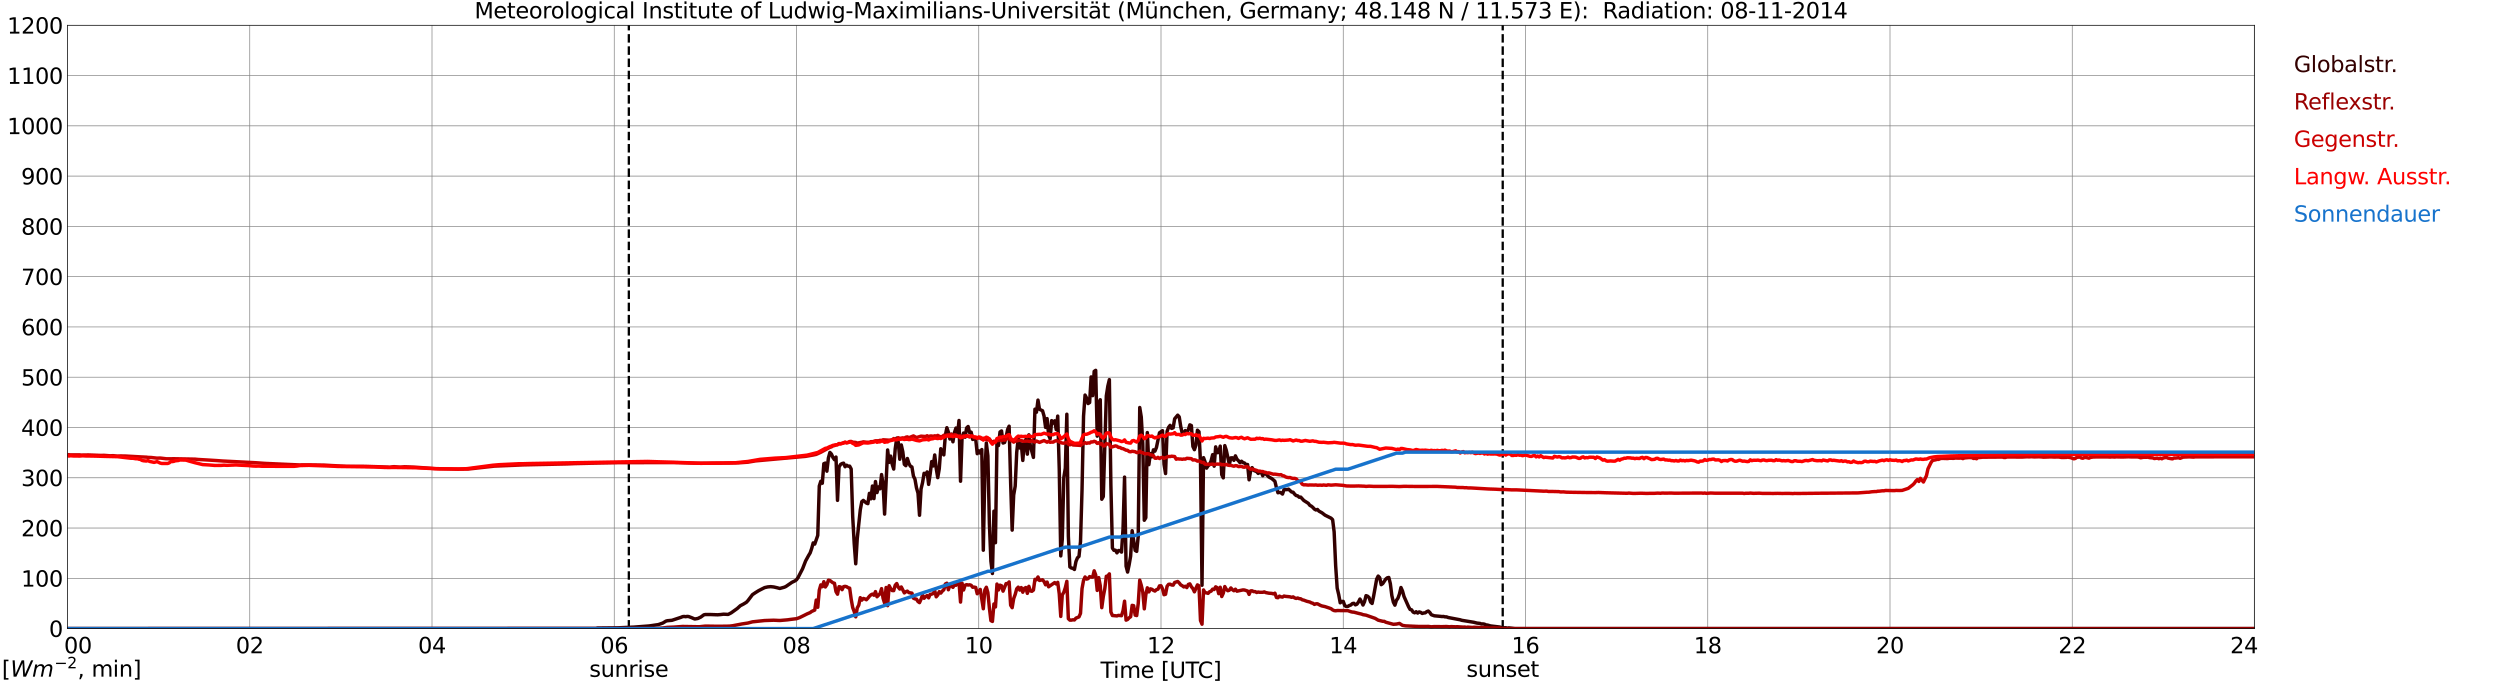 <?xml version="1.0" encoding="utf-8" standalone="no"?>
<!DOCTYPE svg PUBLIC "-//W3C//DTD SVG 1.1//EN"
  "http://www.w3.org/Graphics/SVG/1.1/DTD/svg11.dtd">
<svg xmlns:xlink="http://www.w3.org/1999/xlink" width="1085.4pt" height="296.64pt" viewBox="0 0 1085.4 296.64" xmlns="http://www.w3.org/2000/svg" version="1.1">
 <defs>
  <style type="text/css">*{stroke-linejoin: round; stroke-linecap: butt}</style>
 </defs>
 <g id="figure_1">
  <g id="patch_1">
   <path d="M 0 296.64 
L 1085.4 296.64 
L 1085.4 0 
L 0 0 
z
" style="fill: #ffffff"/>
  </g>
  <g id="axes_1">
   <g id="patch_2">
    <path d="M 29.306 272.909 
L 978.814 272.909 
L 978.814 10.976 
L 29.306 10.976 
z
" style="fill: #ffffff"/>
   </g>
   <g id="patch_3">
    <path d="M 978.814 272.909 
L 978.814 272.909 
L 978.814 10.976 
L 978.814 10.976 
z
" clip-path="url(#p2bea954650)" style="fill: #d3d3d3; opacity: 0.25; stroke: #d3d3d3; stroke-linejoin: miter"/>
   </g>
   <g id="matplotlib.axis_1">
    <g id="xtick_1">
     <g id="line2d_1">
      <path d="M 29.306 272.909 
L 29.306 10.976 
" clip-path="url(#p2bea954650)" style="fill: none; stroke: #808080; stroke-width: 0.3; stroke-linecap: square"/>
     </g>
     <g id="line2d_2"/>
     <g id="text_1">
      <!--    00 -->
      <g transform="translate(18.733 283.627) scale(0.095 -0.095)">
       <defs>
        <path id="DejaVuSans-20" transform="scale(0.016)"/>
        <path id="DejaVuSans-30" d="M 2034 4250 
Q 1547 4250 1301 3770 
Q 1056 3291 1056 2328 
Q 1056 1369 1301 889 
Q 1547 409 2034 409 
Q 2525 409 2770 889 
Q 3016 1369 3016 2328 
Q 3016 3291 2770 3770 
Q 2525 4250 2034 4250 
z
M 2034 4750 
Q 2819 4750 3233 4129 
Q 3647 3509 3647 2328 
Q 3647 1150 3233 529 
Q 2819 -91 2034 -91 
Q 1250 -91 836 529 
Q 422 1150 422 2328 
Q 422 3509 836 4129 
Q 1250 4750 2034 4750 
z
" transform="scale(0.016)"/>
       </defs>
       <use xlink:href="#DejaVuSans-20"/>
       <use xlink:href="#DejaVuSans-20" transform="translate(31.787 0)"/>
       <use xlink:href="#DejaVuSans-20" transform="translate(63.574 0)"/>
       <use xlink:href="#DejaVuSans-30" transform="translate(95.361 0)"/>
       <use xlink:href="#DejaVuSans-30" transform="translate(158.984 0)"/>
      </g>
     </g>
    </g>
    <g id="xtick_2">
     <g id="line2d_3">
      <path d="M 108.431 272.909 
L 108.431 10.976 
" clip-path="url(#p2bea954650)" style="fill: none; stroke: #808080; stroke-width: 0.3; stroke-linecap: square"/>
     </g>
     <g id="line2d_4"/>
     <g id="text_2">
      <!-- 02 -->
      <g transform="translate(102.387 283.627) scale(0.095 -0.095)">
       <defs>
        <path id="DejaVuSans-32" d="M 1228 531 
L 3431 531 
L 3431 0 
L 469 0 
L 469 531 
Q 828 903 1448 1529 
Q 2069 2156 2228 2338 
Q 2531 2678 2651 2914 
Q 2772 3150 2772 3378 
Q 2772 3750 2511 3984 
Q 2250 4219 1831 4219 
Q 1534 4219 1204 4116 
Q 875 4013 500 3803 
L 500 4441 
Q 881 4594 1212 4672 
Q 1544 4750 1819 4750 
Q 2544 4750 2975 4387 
Q 3406 4025 3406 3419 
Q 3406 3131 3298 2873 
Q 3191 2616 2906 2266 
Q 2828 2175 2409 1742 
Q 1991 1309 1228 531 
z
" transform="scale(0.016)"/>
       </defs>
       <use xlink:href="#DejaVuSans-30"/>
       <use xlink:href="#DejaVuSans-32" transform="translate(63.623 0)"/>
      </g>
     </g>
    </g>
    <g id="xtick_3">
     <g id="line2d_5">
      <path d="M 187.557 272.909 
L 187.557 10.976 
" clip-path="url(#p2bea954650)" style="fill: none; stroke: #808080; stroke-width: 0.3; stroke-linecap: square"/>
     </g>
     <g id="line2d_6"/>
     <g id="text_3">
      <!-- 04 -->
      <g transform="translate(181.513 283.627) scale(0.095 -0.095)">
       <defs>
        <path id="DejaVuSans-34" d="M 2419 4116 
L 825 1625 
L 2419 1625 
L 2419 4116 
z
M 2253 4666 
L 3047 4666 
L 3047 1625 
L 3713 1625 
L 3713 1100 
L 3047 1100 
L 3047 0 
L 2419 0 
L 2419 1100 
L 313 1100 
L 313 1709 
L 2253 4666 
z
" transform="scale(0.016)"/>
       </defs>
       <use xlink:href="#DejaVuSans-30"/>
       <use xlink:href="#DejaVuSans-34" transform="translate(63.623 0)"/>
      </g>
     </g>
    </g>
    <g id="xtick_4">
     <g id="line2d_7">
      <path d="M 266.683 272.909 
L 266.683 10.976 
" clip-path="url(#p2bea954650)" style="fill: none; stroke: #808080; stroke-width: 0.3; stroke-linecap: square"/>
     </g>
     <g id="line2d_8"/>
     <g id="text_4">
      <!-- 06 -->
      <g transform="translate(260.638 283.627) scale(0.095 -0.095)">
       <defs>
        <path id="DejaVuSans-36" d="M 2113 2584 
Q 1688 2584 1439 2293 
Q 1191 2003 1191 1497 
Q 1191 994 1439 701 
Q 1688 409 2113 409 
Q 2538 409 2786 701 
Q 3034 994 3034 1497 
Q 3034 2003 2786 2293 
Q 2538 2584 2113 2584 
z
M 3366 4563 
L 3366 3988 
Q 3128 4100 2886 4159 
Q 2644 4219 2406 4219 
Q 1781 4219 1451 3797 
Q 1122 3375 1075 2522 
Q 1259 2794 1537 2939 
Q 1816 3084 2150 3084 
Q 2853 3084 3261 2657 
Q 3669 2231 3669 1497 
Q 3669 778 3244 343 
Q 2819 -91 2113 -91 
Q 1303 -91 875 529 
Q 447 1150 447 2328 
Q 447 3434 972 4092 
Q 1497 4750 2381 4750 
Q 2619 4750 2861 4703 
Q 3103 4656 3366 4563 
z
" transform="scale(0.016)"/>
       </defs>
       <use xlink:href="#DejaVuSans-30"/>
       <use xlink:href="#DejaVuSans-36" transform="translate(63.623 0)"/>
      </g>
     </g>
    </g>
    <g id="xtick_5">
     <g id="line2d_9">
      <path d="M 345.808 272.909 
L 345.808 10.976 
" clip-path="url(#p2bea954650)" style="fill: none; stroke: #808080; stroke-width: 0.3; stroke-linecap: square"/>
     </g>
     <g id="line2d_10"/>
     <g id="text_5">
      <!-- 08 -->
      <g transform="translate(339.764 283.627) scale(0.095 -0.095)">
       <defs>
        <path id="DejaVuSans-38" d="M 2034 2216 
Q 1584 2216 1326 1975 
Q 1069 1734 1069 1313 
Q 1069 891 1326 650 
Q 1584 409 2034 409 
Q 2484 409 2743 651 
Q 3003 894 3003 1313 
Q 3003 1734 2745 1975 
Q 2488 2216 2034 2216 
z
M 1403 2484 
Q 997 2584 770 2862 
Q 544 3141 544 3541 
Q 544 4100 942 4425 
Q 1341 4750 2034 4750 
Q 2731 4750 3128 4425 
Q 3525 4100 3525 3541 
Q 3525 3141 3298 2862 
Q 3072 2584 2669 2484 
Q 3125 2378 3379 2068 
Q 3634 1759 3634 1313 
Q 3634 634 3220 271 
Q 2806 -91 2034 -91 
Q 1263 -91 848 271 
Q 434 634 434 1313 
Q 434 1759 690 2068 
Q 947 2378 1403 2484 
z
M 1172 3481 
Q 1172 3119 1398 2916 
Q 1625 2713 2034 2713 
Q 2441 2713 2670 2916 
Q 2900 3119 2900 3481 
Q 2900 3844 2670 4047 
Q 2441 4250 2034 4250 
Q 1625 4250 1398 4047 
Q 1172 3844 1172 3481 
z
" transform="scale(0.016)"/>
       </defs>
       <use xlink:href="#DejaVuSans-30"/>
       <use xlink:href="#DejaVuSans-38" transform="translate(63.623 0)"/>
      </g>
     </g>
    </g>
    <g id="xtick_6">
     <g id="line2d_11">
      <path d="M 424.934 272.909 
L 424.934 10.976 
" clip-path="url(#p2bea954650)" style="fill: none; stroke: #808080; stroke-width: 0.3; stroke-linecap: square"/>
     </g>
     <g id="line2d_12"/>
     <g id="text_6">
      <!-- 10 -->
      <g transform="translate(418.89 283.627) scale(0.095 -0.095)">
       <defs>
        <path id="DejaVuSans-31" d="M 794 531 
L 1825 531 
L 1825 4091 
L 703 3866 
L 703 4441 
L 1819 4666 
L 2450 4666 
L 2450 531 
L 3481 531 
L 3481 0 
L 794 0 
L 794 531 
z
" transform="scale(0.016)"/>
       </defs>
       <use xlink:href="#DejaVuSans-31"/>
       <use xlink:href="#DejaVuSans-30" transform="translate(63.623 0)"/>
      </g>
     </g>
    </g>
    <g id="xtick_7">
     <g id="line2d_13">
      <path d="M 504.06 272.909 
L 504.06 10.976 
" clip-path="url(#p2bea954650)" style="fill: none; stroke: #808080; stroke-width: 0.3; stroke-linecap: square"/>
     </g>
     <g id="line2d_14"/>
     <g id="text_7">
      <!-- 12 -->
      <g transform="translate(498.015 283.627) scale(0.095 -0.095)">
       <use xlink:href="#DejaVuSans-31"/>
       <use xlink:href="#DejaVuSans-32" transform="translate(63.623 0)"/>
      </g>
     </g>
    </g>
    <g id="xtick_8">
     <g id="line2d_15">
      <path d="M 583.185 272.909 
L 583.185 10.976 
" clip-path="url(#p2bea954650)" style="fill: none; stroke: #808080; stroke-width: 0.3; stroke-linecap: square"/>
     </g>
     <g id="line2d_16"/>
     <g id="text_8">
      <!-- 14 -->
      <g transform="translate(577.141 283.627) scale(0.095 -0.095)">
       <use xlink:href="#DejaVuSans-31"/>
       <use xlink:href="#DejaVuSans-34" transform="translate(63.623 0)"/>
      </g>
     </g>
    </g>
    <g id="xtick_9">
     <g id="line2d_17">
      <path d="M 662.311 272.909 
L 662.311 10.976 
" clip-path="url(#p2bea954650)" style="fill: none; stroke: #808080; stroke-width: 0.3; stroke-linecap: square"/>
     </g>
     <g id="line2d_18"/>
     <g id="text_9">
      <!-- 16 -->
      <g transform="translate(656.267 283.627) scale(0.095 -0.095)">
       <use xlink:href="#DejaVuSans-31"/>
       <use xlink:href="#DejaVuSans-36" transform="translate(63.623 0)"/>
      </g>
     </g>
    </g>
    <g id="xtick_10">
     <g id="line2d_19">
      <path d="M 741.437 272.909 
L 741.437 10.976 
" clip-path="url(#p2bea954650)" style="fill: none; stroke: #808080; stroke-width: 0.3; stroke-linecap: square"/>
     </g>
     <g id="line2d_20"/>
     <g id="text_10">
      <!-- 18 -->
      <g transform="translate(735.392 283.627) scale(0.095 -0.095)">
       <use xlink:href="#DejaVuSans-31"/>
       <use xlink:href="#DejaVuSans-38" transform="translate(63.623 0)"/>
      </g>
     </g>
    </g>
    <g id="xtick_11">
     <g id="line2d_21">
      <path d="M 820.562 272.909 
L 820.562 10.976 
" clip-path="url(#p2bea954650)" style="fill: none; stroke: #808080; stroke-width: 0.3; stroke-linecap: square"/>
     </g>
     <g id="line2d_22"/>
     <g id="text_11">
      <!-- 20 -->
      <g transform="translate(814.518 283.627) scale(0.095 -0.095)">
       <use xlink:href="#DejaVuSans-32"/>
       <use xlink:href="#DejaVuSans-30" transform="translate(63.623 0)"/>
      </g>
     </g>
    </g>
    <g id="xtick_12">
     <g id="line2d_23">
      <path d="M 899.688 272.909 
L 899.688 10.976 
" clip-path="url(#p2bea954650)" style="fill: none; stroke: #808080; stroke-width: 0.3; stroke-linecap: square"/>
     </g>
     <g id="line2d_24"/>
     <g id="text_12">
      <!-- 22 -->
      <g transform="translate(893.644 283.627) scale(0.095 -0.095)">
       <use xlink:href="#DejaVuSans-32"/>
       <use xlink:href="#DejaVuSans-32" transform="translate(63.623 0)"/>
      </g>
     </g>
    </g>
    <g id="xtick_13">
     <g id="line2d_25">
      <path d="M 978.814 272.909 
L 978.814 10.976 
" clip-path="url(#p2bea954650)" style="fill: none; stroke: #808080; stroke-width: 0.3; stroke-linecap: square"/>
     </g>
     <g id="line2d_26"/>
     <g id="text_13">
      <!-- 24    -->
      <g transform="translate(968.241 283.627) scale(0.095 -0.095)">
       <use xlink:href="#DejaVuSans-32"/>
       <use xlink:href="#DejaVuSans-34" transform="translate(63.623 0)"/>
       <use xlink:href="#DejaVuSans-20" transform="translate(127.246 0)"/>
       <use xlink:href="#DejaVuSans-20" transform="translate(159.033 0)"/>
       <use xlink:href="#DejaVuSans-20" transform="translate(190.82 0)"/>
      </g>
     </g>
    </g>
    <g id="text_14">
     <!-- Time [UTC] -->
     <g transform="translate(477.806 294.322) scale(0.095 -0.095)">
      <defs>
       <path id="DejaVuSans-54" d="M -19 4666 
L 3928 4666 
L 3928 4134 
L 2272 4134 
L 2272 0 
L 1638 0 
L 1638 4134 
L -19 4134 
L -19 4666 
z
" transform="scale(0.016)"/>
       <path id="DejaVuSans-69" d="M 603 3500 
L 1178 3500 
L 1178 0 
L 603 0 
L 603 3500 
z
M 603 4863 
L 1178 4863 
L 1178 4134 
L 603 4134 
L 603 4863 
z
" transform="scale(0.016)"/>
       <path id="DejaVuSans-6d" d="M 3328 2828 
Q 3544 3216 3844 3400 
Q 4144 3584 4550 3584 
Q 5097 3584 5394 3201 
Q 5691 2819 5691 2113 
L 5691 0 
L 5113 0 
L 5113 2094 
Q 5113 2597 4934 2840 
Q 4756 3084 4391 3084 
Q 3944 3084 3684 2787 
Q 3425 2491 3425 1978 
L 3425 0 
L 2847 0 
L 2847 2094 
Q 2847 2600 2669 2842 
Q 2491 3084 2119 3084 
Q 1678 3084 1418 2786 
Q 1159 2488 1159 1978 
L 1159 0 
L 581 0 
L 581 3500 
L 1159 3500 
L 1159 2956 
Q 1356 3278 1631 3431 
Q 1906 3584 2284 3584 
Q 2666 3584 2933 3390 
Q 3200 3197 3328 2828 
z
" transform="scale(0.016)"/>
       <path id="DejaVuSans-65" d="M 3597 1894 
L 3597 1613 
L 953 1613 
Q 991 1019 1311 708 
Q 1631 397 2203 397 
Q 2534 397 2845 478 
Q 3156 559 3463 722 
L 3463 178 
Q 3153 47 2828 -22 
Q 2503 -91 2169 -91 
Q 1331 -91 842 396 
Q 353 884 353 1716 
Q 353 2575 817 3079 
Q 1281 3584 2069 3584 
Q 2775 3584 3186 3129 
Q 3597 2675 3597 1894 
z
M 3022 2063 
Q 3016 2534 2758 2815 
Q 2500 3097 2075 3097 
Q 1594 3097 1305 2825 
Q 1016 2553 972 2059 
L 3022 2063 
z
" transform="scale(0.016)"/>
       <path id="DejaVuSans-5b" d="M 550 4863 
L 1875 4863 
L 1875 4416 
L 1125 4416 
L 1125 -397 
L 1875 -397 
L 1875 -844 
L 550 -844 
L 550 4863 
z
" transform="scale(0.016)"/>
       <path id="DejaVuSans-55" d="M 556 4666 
L 1191 4666 
L 1191 1831 
Q 1191 1081 1462 751 
Q 1734 422 2344 422 
Q 2950 422 3222 751 
Q 3494 1081 3494 1831 
L 3494 4666 
L 4128 4666 
L 4128 1753 
Q 4128 841 3676 375 
Q 3225 -91 2344 -91 
Q 1459 -91 1007 375 
Q 556 841 556 1753 
L 556 4666 
z
" transform="scale(0.016)"/>
       <path id="DejaVuSans-43" d="M 4122 4306 
L 4122 3641 
Q 3803 3938 3442 4084 
Q 3081 4231 2675 4231 
Q 1875 4231 1450 3742 
Q 1025 3253 1025 2328 
Q 1025 1406 1450 917 
Q 1875 428 2675 428 
Q 3081 428 3442 575 
Q 3803 722 4122 1019 
L 4122 359 
Q 3791 134 3420 21 
Q 3050 -91 2638 -91 
Q 1578 -91 968 557 
Q 359 1206 359 2328 
Q 359 3453 968 4101 
Q 1578 4750 2638 4750 
Q 3056 4750 3426 4639 
Q 3797 4528 4122 4306 
z
" transform="scale(0.016)"/>
       <path id="DejaVuSans-5d" d="M 1947 4863 
L 1947 -844 
L 622 -844 
L 622 -397 
L 1369 -397 
L 1369 4416 
L 622 4416 
L 622 4863 
L 1947 4863 
z
" transform="scale(0.016)"/>
      </defs>
      <use xlink:href="#DejaVuSans-54"/>
      <use xlink:href="#DejaVuSans-69" transform="translate(57.959 0)"/>
      <use xlink:href="#DejaVuSans-6d" transform="translate(85.742 0)"/>
      <use xlink:href="#DejaVuSans-65" transform="translate(183.154 0)"/>
      <use xlink:href="#DejaVuSans-20" transform="translate(244.678 0)"/>
      <use xlink:href="#DejaVuSans-5b" transform="translate(276.465 0)"/>
      <use xlink:href="#DejaVuSans-55" transform="translate(315.479 0)"/>
      <use xlink:href="#DejaVuSans-54" transform="translate(388.672 0)"/>
      <use xlink:href="#DejaVuSans-43" transform="translate(443.881 0)"/>
      <use xlink:href="#DejaVuSans-5d" transform="translate(513.705 0)"/>
     </g>
    </g>
   </g>
   <g id="matplotlib.axis_2">
    <g id="ytick_1">
     <g id="line2d_27">
      <path d="M 29.306 272.909 
L 978.814 272.909 
" clip-path="url(#p2bea954650)" style="fill: none; stroke: #808080; stroke-width: 0.3; stroke-linecap: square"/>
     </g>
     <g id="line2d_28"/>
     <g id="text_15">
      <!-- 0 -->
      <g transform="translate(21.261 276.518) scale(0.095 -0.095)">
       <use xlink:href="#DejaVuSans-30"/>
      </g>
     </g>
    </g>
    <g id="ytick_2">
     <g id="line2d_29">
      <path d="M 29.306 251.081 
L 978.814 251.081 
" clip-path="url(#p2bea954650)" style="fill: none; stroke: #808080; stroke-width: 0.3; stroke-linecap: square"/>
     </g>
     <g id="line2d_30"/>
     <g id="text_16">
      <!-- 100 -->
      <g transform="translate(9.173 254.69) scale(0.095 -0.095)">
       <use xlink:href="#DejaVuSans-31"/>
       <use xlink:href="#DejaVuSans-30" transform="translate(63.623 0)"/>
       <use xlink:href="#DejaVuSans-30" transform="translate(127.246 0)"/>
      </g>
     </g>
    </g>
    <g id="ytick_3">
     <g id="line2d_31">
      <path d="M 29.306 229.253 
L 978.814 229.253 
" clip-path="url(#p2bea954650)" style="fill: none; stroke: #808080; stroke-width: 0.3; stroke-linecap: square"/>
     </g>
     <g id="line2d_32"/>
     <g id="text_17">
      <!-- 200 -->
      <g transform="translate(9.173 232.863) scale(0.095 -0.095)">
       <use xlink:href="#DejaVuSans-32"/>
       <use xlink:href="#DejaVuSans-30" transform="translate(63.623 0)"/>
       <use xlink:href="#DejaVuSans-30" transform="translate(127.246 0)"/>
      </g>
     </g>
    </g>
    <g id="ytick_4">
     <g id="line2d_33">
      <path d="M 29.306 207.426 
L 978.814 207.426 
" clip-path="url(#p2bea954650)" style="fill: none; stroke: #808080; stroke-width: 0.3; stroke-linecap: square"/>
     </g>
     <g id="line2d_34"/>
     <g id="text_18">
      <!-- 300 -->
      <g transform="translate(9.173 211.035) scale(0.095 -0.095)">
       <defs>
        <path id="DejaVuSans-33" d="M 2597 2516 
Q 3050 2419 3304 2112 
Q 3559 1806 3559 1356 
Q 3559 666 3084 287 
Q 2609 -91 1734 -91 
Q 1441 -91 1130 -33 
Q 819 25 488 141 
L 488 750 
Q 750 597 1062 519 
Q 1375 441 1716 441 
Q 2309 441 2620 675 
Q 2931 909 2931 1356 
Q 2931 1769 2642 2001 
Q 2353 2234 1838 2234 
L 1294 2234 
L 1294 2753 
L 1863 2753 
Q 2328 2753 2575 2939 
Q 2822 3125 2822 3475 
Q 2822 3834 2567 4026 
Q 2313 4219 1838 4219 
Q 1578 4219 1281 4162 
Q 984 4106 628 3988 
L 628 4550 
Q 988 4650 1302 4700 
Q 1616 4750 1894 4750 
Q 2613 4750 3031 4423 
Q 3450 4097 3450 3541 
Q 3450 3153 3228 2886 
Q 3006 2619 2597 2516 
z
" transform="scale(0.016)"/>
       </defs>
       <use xlink:href="#DejaVuSans-33"/>
       <use xlink:href="#DejaVuSans-30" transform="translate(63.623 0)"/>
       <use xlink:href="#DejaVuSans-30" transform="translate(127.246 0)"/>
      </g>
     </g>
    </g>
    <g id="ytick_5">
     <g id="line2d_35">
      <path d="M 29.306 185.598 
L 978.814 185.598 
" clip-path="url(#p2bea954650)" style="fill: none; stroke: #808080; stroke-width: 0.3; stroke-linecap: square"/>
     </g>
     <g id="line2d_36"/>
     <g id="text_19">
      <!-- 400 -->
      <g transform="translate(9.173 189.207) scale(0.095 -0.095)">
       <use xlink:href="#DejaVuSans-34"/>
       <use xlink:href="#DejaVuSans-30" transform="translate(63.623 0)"/>
       <use xlink:href="#DejaVuSans-30" transform="translate(127.246 0)"/>
      </g>
     </g>
    </g>
    <g id="ytick_6">
     <g id="line2d_37">
      <path d="M 29.306 163.77 
L 978.814 163.77 
" clip-path="url(#p2bea954650)" style="fill: none; stroke: #808080; stroke-width: 0.3; stroke-linecap: square"/>
     </g>
     <g id="line2d_38"/>
     <g id="text_20">
      <!-- 500 -->
      <g transform="translate(9.173 167.379) scale(0.095 -0.095)">
       <defs>
        <path id="DejaVuSans-35" d="M 691 4666 
L 3169 4666 
L 3169 4134 
L 1269 4134 
L 1269 2991 
Q 1406 3038 1543 3061 
Q 1681 3084 1819 3084 
Q 2600 3084 3056 2656 
Q 3513 2228 3513 1497 
Q 3513 744 3044 326 
Q 2575 -91 1722 -91 
Q 1428 -91 1123 -41 
Q 819 9 494 109 
L 494 744 
Q 775 591 1075 516 
Q 1375 441 1709 441 
Q 2250 441 2565 725 
Q 2881 1009 2881 1497 
Q 2881 1984 2565 2268 
Q 2250 2553 1709 2553 
Q 1456 2553 1204 2497 
Q 953 2441 691 2322 
L 691 4666 
z
" transform="scale(0.016)"/>
       </defs>
       <use xlink:href="#DejaVuSans-35"/>
       <use xlink:href="#DejaVuSans-30" transform="translate(63.623 0)"/>
       <use xlink:href="#DejaVuSans-30" transform="translate(127.246 0)"/>
      </g>
     </g>
    </g>
    <g id="ytick_7">
     <g id="line2d_39">
      <path d="M 29.306 141.942 
L 978.814 141.942 
" clip-path="url(#p2bea954650)" style="fill: none; stroke: #808080; stroke-width: 0.3; stroke-linecap: square"/>
     </g>
     <g id="line2d_40"/>
     <g id="text_21">
      <!-- 600 -->
      <g transform="translate(9.173 145.551) scale(0.095 -0.095)">
       <use xlink:href="#DejaVuSans-36"/>
       <use xlink:href="#DejaVuSans-30" transform="translate(63.623 0)"/>
       <use xlink:href="#DejaVuSans-30" transform="translate(127.246 0)"/>
      </g>
     </g>
    </g>
    <g id="ytick_8">
     <g id="line2d_41">
      <path d="M 29.306 120.114 
L 978.814 120.114 
" clip-path="url(#p2bea954650)" style="fill: none; stroke: #808080; stroke-width: 0.3; stroke-linecap: square"/>
     </g>
     <g id="line2d_42"/>
     <g id="text_22">
      <!-- 700 -->
      <g transform="translate(9.173 123.724) scale(0.095 -0.095)">
       <defs>
        <path id="DejaVuSans-37" d="M 525 4666 
L 3525 4666 
L 3525 4397 
L 1831 0 
L 1172 0 
L 2766 4134 
L 525 4134 
L 525 4666 
z
" transform="scale(0.016)"/>
       </defs>
       <use xlink:href="#DejaVuSans-37"/>
       <use xlink:href="#DejaVuSans-30" transform="translate(63.623 0)"/>
       <use xlink:href="#DejaVuSans-30" transform="translate(127.246 0)"/>
      </g>
     </g>
    </g>
    <g id="ytick_9">
     <g id="line2d_43">
      <path d="M 29.306 98.287 
L 978.814 98.287 
" clip-path="url(#p2bea954650)" style="fill: none; stroke: #808080; stroke-width: 0.3; stroke-linecap: square"/>
     </g>
     <g id="line2d_44"/>
     <g id="text_23">
      <!-- 800 -->
      <g transform="translate(9.173 101.896) scale(0.095 -0.095)">
       <use xlink:href="#DejaVuSans-38"/>
       <use xlink:href="#DejaVuSans-30" transform="translate(63.623 0)"/>
       <use xlink:href="#DejaVuSans-30" transform="translate(127.246 0)"/>
      </g>
     </g>
    </g>
    <g id="ytick_10">
     <g id="line2d_45">
      <path d="M 29.306 76.459 
L 978.814 76.459 
" clip-path="url(#p2bea954650)" style="fill: none; stroke: #808080; stroke-width: 0.3; stroke-linecap: square"/>
     </g>
     <g id="line2d_46"/>
     <g id="text_24">
      <!-- 900 -->
      <g transform="translate(9.173 80.068) scale(0.095 -0.095)">
       <defs>
        <path id="DejaVuSans-39" d="M 703 97 
L 703 672 
Q 941 559 1184 500 
Q 1428 441 1663 441 
Q 2288 441 2617 861 
Q 2947 1281 2994 2138 
Q 2813 1869 2534 1725 
Q 2256 1581 1919 1581 
Q 1219 1581 811 2004 
Q 403 2428 403 3163 
Q 403 3881 828 4315 
Q 1253 4750 1959 4750 
Q 2769 4750 3195 4129 
Q 3622 3509 3622 2328 
Q 3622 1225 3098 567 
Q 2575 -91 1691 -91 
Q 1453 -91 1209 -44 
Q 966 3 703 97 
z
M 1959 2075 
Q 2384 2075 2632 2365 
Q 2881 2656 2881 3163 
Q 2881 3666 2632 3958 
Q 2384 4250 1959 4250 
Q 1534 4250 1286 3958 
Q 1038 3666 1038 3163 
Q 1038 2656 1286 2365 
Q 1534 2075 1959 2075 
z
" transform="scale(0.016)"/>
       </defs>
       <use xlink:href="#DejaVuSans-39"/>
       <use xlink:href="#DejaVuSans-30" transform="translate(63.623 0)"/>
       <use xlink:href="#DejaVuSans-30" transform="translate(127.246 0)"/>
      </g>
     </g>
    </g>
    <g id="ytick_11">
     <g id="line2d_47">
      <path d="M 29.306 54.631 
L 978.814 54.631 
" clip-path="url(#p2bea954650)" style="fill: none; stroke: #808080; stroke-width: 0.3; stroke-linecap: square"/>
     </g>
     <g id="line2d_48"/>
     <g id="text_25">
      <!-- 1000 -->
      <g transform="translate(3.128 58.24) scale(0.095 -0.095)">
       <use xlink:href="#DejaVuSans-31"/>
       <use xlink:href="#DejaVuSans-30" transform="translate(63.623 0)"/>
       <use xlink:href="#DejaVuSans-30" transform="translate(127.246 0)"/>
       <use xlink:href="#DejaVuSans-30" transform="translate(190.869 0)"/>
      </g>
     </g>
    </g>
    <g id="ytick_12">
     <g id="line2d_49">
      <path d="M 29.306 32.803 
L 978.814 32.803 
" clip-path="url(#p2bea954650)" style="fill: none; stroke: #808080; stroke-width: 0.3; stroke-linecap: square"/>
     </g>
     <g id="line2d_50"/>
     <g id="text_26">
      <!-- 1100 -->
      <g transform="translate(3.128 36.413) scale(0.095 -0.095)">
       <use xlink:href="#DejaVuSans-31"/>
       <use xlink:href="#DejaVuSans-31" transform="translate(63.623 0)"/>
       <use xlink:href="#DejaVuSans-30" transform="translate(127.246 0)"/>
       <use xlink:href="#DejaVuSans-30" transform="translate(190.869 0)"/>
      </g>
     </g>
    </g>
    <g id="ytick_13">
     <g id="line2d_51">
      <path d="M 29.306 10.976 
L 978.814 10.976 
" clip-path="url(#p2bea954650)" style="fill: none; stroke: #808080; stroke-width: 0.3; stroke-linecap: square"/>
     </g>
     <g id="line2d_52"/>
     <g id="text_27">
      <!-- 1200 -->
      <g transform="translate(3.128 14.585) scale(0.095 -0.095)">
       <use xlink:href="#DejaVuSans-31"/>
       <use xlink:href="#DejaVuSans-32" transform="translate(63.623 0)"/>
       <use xlink:href="#DejaVuSans-30" transform="translate(127.246 0)"/>
       <use xlink:href="#DejaVuSans-30" transform="translate(190.869 0)"/>
      </g>
     </g>
    </g>
   </g>
   <g id="line2d_53">
    <path d="M 273.013 272.909 
L 273.013 10.976 
" clip-path="url(#p2bea954650)" style="fill: none; stroke-dasharray: 3.7,1.6; stroke-dashoffset: 0; stroke: #000000"/>
   </g>
   <g id="line2d_54">
    <path d="M 652.42 272.909 
L 652.42 10.976 
" clip-path="url(#p2bea954650)" style="fill: none; stroke-dasharray: 3.7,1.6; stroke-dashoffset: 0; stroke: #000000"/>
   </g>
   <g id="line2d_55">
    <path d="M 29.306 272.909 
L 258.77 272.909 
L 259.43 272.686 
L 268.002 272.586 
L 275.255 272.263 
L 281.849 271.761 
L 285.805 271.178 
L 287.783 270.495 
L 289.102 269.672 
L 289.761 269.491 
L 291.739 269.309 
L 295.696 268.002 
L 296.355 267.72 
L 297.014 267.642 
L 297.674 267.742 
L 298.333 267.62 
L 298.992 267.681 
L 300.311 268.183 
L 301.63 268.746 
L 302.949 268.526 
L 304.267 267.902 
L 305.586 266.937 
L 306.246 266.797 
L 308.224 266.797 
L 311.521 266.917 
L 312.839 266.817 
L 314.158 266.655 
L 316.136 266.756 
L 317.455 266.072 
L 320.093 264.184 
L 321.411 262.977 
L 322.73 262.294 
L 324.049 261.491 
L 324.708 260.788 
L 326.686 258.175 
L 328.005 257.289 
L 329.324 256.466 
L 330.643 255.783 
L 331.961 255.119 
L 333.28 254.818 
L 334.599 254.698 
L 335.918 254.838 
L 337.236 255.139 
L 338.555 255.482 
L 340.533 254.938 
L 341.193 254.637 
L 343.83 252.827 
L 345.149 252.186 
L 345.808 251.703 
L 346.468 250.778 
L 348.446 246.938 
L 349.765 243.542 
L 351.083 241.13 
L 351.743 240.045 
L 352.402 238.115 
L 353.062 235.703 
L 353.721 236.225 
L 355.04 232.447 
L 355.699 211.021 
L 356.359 208.951 
L 357.018 209.796 
L 357.677 201.314 
L 358.337 201.052 
L 358.996 204.57 
L 359.655 198.86 
L 360.315 196.429 
L 360.974 197.134 
L 361.634 198.64 
L 362.293 199.585 
L 362.952 198.439 
L 363.612 217.233 
L 364.271 202.781 
L 364.93 201.654 
L 365.59 201.253 
L 366.249 201.093 
L 366.909 202.641 
L 367.568 201.977 
L 368.227 202.399 
L 368.887 202.379 
L 369.546 203.606 
L 370.206 224.327 
L 370.865 235.985 
L 371.524 244.768 
L 372.184 233.835 
L 373.502 221.352 
L 374.162 217.794 
L 374.821 217.252 
L 376.14 218.398 
L 376.799 218.658 
L 377.459 214.196 
L 378.118 216.569 
L 378.777 211.021 
L 379.437 216.469 
L 380.096 209.071 
L 380.756 213.856 
L 381.415 211.383 
L 382.074 212.208 
L 382.734 206.037 
L 383.393 210.078 
L 384.053 223.2 
L 385.371 195.363 
L 386.031 200.731 
L 386.69 198.018 
L 387.349 201.515 
L 388.009 203.645 
L 388.668 194.861 
L 389.328 190.219 
L 389.987 191.967 
L 390.646 199.384 
L 391.306 193.174 
L 391.965 196.169 
L 392.624 201.595 
L 393.284 202.178 
L 393.943 199.063 
L 394.603 201.194 
L 395.262 202.418 
L 395.921 202.741 
L 396.581 206.72 
L 397.24 208.048 
L 397.899 211.804 
L 398.559 214.116 
L 399.218 223.705 
L 399.878 212.308 
L 400.537 209.534 
L 401.196 205.494 
L 401.856 206.037 
L 402.515 204.891 
L 403.175 210.298 
L 403.834 205.856 
L 404.493 200.408 
L 405.153 202.298 
L 405.812 197.535 
L 406.471 203.383 
L 407.131 207.362 
L 407.79 203.525 
L 408.45 194.822 
L 409.109 196.551 
L 409.768 197.494 
L 410.428 189.033 
L 411.087 185.696 
L 411.746 187.606 
L 412.406 190.601 
L 413.065 188.529 
L 413.725 191.806 
L 414.384 187.807 
L 415.043 185.838 
L 415.703 188.933 
L 416.362 182.562 
L 417.022 208.932 
L 417.681 190.099 
L 418.34 188.008 
L 419 189.817 
L 419.659 185.816 
L 420.318 185.174 
L 420.978 187.887 
L 421.637 187.626 
L 422.297 190.782 
L 422.956 190.601 
L 423.615 190.662 
L 424.275 196.972 
L 424.934 195.706 
L 425.593 196.73 
L 426.253 195.182 
L 426.912 238.879 
L 427.572 205.575 
L 428.231 192.349 
L 428.89 197.896 
L 429.55 227.182 
L 430.209 243.642 
L 430.869 248.988 
L 431.528 221.934 
L 432.187 235.623 
L 432.847 191.103 
L 433.506 193.434 
L 434.165 187.564 
L 434.825 187.104 
L 435.484 192.349 
L 436.144 192.109 
L 436.803 189.876 
L 437.462 186.46 
L 438.122 185.032 
L 438.781 209.755 
L 439.44 230.155 
L 440.1 214.941 
L 440.759 211.062 
L 441.419 196.37 
L 442.078 190.199 
L 442.737 194.499 
L 443.397 192.692 
L 444.056 199.906 
L 444.716 192.349 
L 445.375 190.782 
L 446.034 197.173 
L 446.694 188.791 
L 447.353 193.676 
L 448.672 198.581 
L 449.331 177.657 
L 449.991 178.962 
L 450.65 173.717 
L 451.309 177.696 
L 452.628 178.34 
L 453.287 180.632 
L 453.947 185.556 
L 454.606 181.736 
L 455.266 188.933 
L 455.925 190.481 
L 456.584 182.62 
L 457.244 183.727 
L 457.903 182.701 
L 458.563 186.499 
L 459.222 180.652 
L 459.881 203.625 
L 460.541 241.35 
L 461.2 234.156 
L 461.859 207.404 
L 462.519 203.283 
L 463.178 179.848 
L 463.838 232.789 
L 464.497 246.135 
L 465.156 246.617 
L 465.816 246.737 
L 466.475 247.239 
L 467.134 243.784 
L 467.794 242.175 
L 468.453 241.573 
L 469.113 235.16 
L 469.772 212.69 
L 470.431 180.691 
L 471.091 171.525 
L 471.75 172.813 
L 472.409 175.206 
L 473.069 174.762 
L 473.728 163.648 
L 474.388 171.768 
L 475.047 161.236 
L 475.706 160.793 
L 476.366 189.354 
L 477.025 175.003 
L 477.685 173.555 
L 478.344 216.75 
L 479.003 215.585 
L 480.322 171.888 
L 480.981 167.627 
L 481.641 164.833 
L 482.3 210.56 
L 482.96 237.954 
L 483.619 238.919 
L 484.278 238.879 
L 484.938 240.025 
L 485.597 239.019 
L 486.256 239.06 
L 486.916 239.702 
L 487.575 229.552 
L 488.235 207.142 
L 488.894 245.792 
L 489.553 248.366 
L 490.213 245.27 
L 490.872 241.451 
L 491.532 230.417 
L 492.85 238.98 
L 493.51 239.381 
L 494.169 232.87 
L 494.828 176.932 
L 495.488 181.053 
L 496.147 192.55 
L 496.807 225.874 
L 497.466 224.77 
L 498.125 187.807 
L 498.785 201.735 
L 499.444 196.911 
L 500.103 198.339 
L 500.763 195.305 
L 501.422 195.866 
L 502.082 194.259 
L 503.4 187.907 
L 504.719 186.982 
L 505.379 201.576 
L 506.038 205.594 
L 506.697 187.285 
L 507.357 185.534 
L 508.016 184.672 
L 508.675 185.997 
L 509.335 185.737 
L 509.994 181.817 
L 511.313 180.25 
L 511.972 180.992 
L 512.632 185.214 
L 513.291 188.169 
L 513.95 188.108 
L 514.61 186.942 
L 515.269 188.027 
L 515.929 186.58 
L 516.588 184.45 
L 517.247 184.773 
L 517.907 193.836 
L 518.566 195.224 
L 519.226 193.233 
L 519.885 186.781 
L 520.544 187.444 
L 521.204 200.711 
L 521.863 254.093 
L 522.522 198.701 
L 523.182 200.53 
L 523.841 203.243 
L 524.501 202.259 
L 525.16 201.615 
L 525.819 200.067 
L 526.479 197.393 
L 527.138 202.399 
L 527.797 194.017 
L 528.457 196.529 
L 529.116 196.448 
L 529.776 193.696 
L 530.435 206.096 
L 531.094 207.465 
L 531.754 193.475 
L 532.413 195.525 
L 533.732 201.635 
L 534.391 198.801 
L 535.051 198.76 
L 535.71 199.847 
L 536.369 197.917 
L 537.029 199.365 
L 537.688 200.028 
L 538.348 200.871 
L 539.007 200.249 
L 539.666 200.831 
L 540.326 201.032 
L 540.985 201.735 
L 541.644 201.676 
L 542.304 208.307 
L 542.963 204.47 
L 543.623 203.043 
L 544.282 204.208 
L 545.601 204.771 
L 546.26 205.535 
L 546.919 205.092 
L 547.579 205.011 
L 548.238 206.559 
L 548.898 205.374 
L 549.557 205.736 
L 550.876 207.083 
L 552.195 207.805 
L 553.513 208.951 
L 554.173 211.726 
L 554.832 213.937 
L 555.491 213.734 
L 556.151 213.937 
L 556.81 214.498 
L 557.47 212.548 
L 558.788 212.568 
L 559.448 212.387 
L 560.766 213.614 
L 561.426 213.714 
L 562.085 214.559 
L 562.745 215.161 
L 563.404 215.281 
L 564.063 215.886 
L 564.723 215.825 
L 566.042 217.272 
L 568.02 218.538 
L 568.679 219.402 
L 569.338 219.745 
L 569.998 220.306 
L 570.657 221.031 
L 571.317 221.413 
L 571.976 221.192 
L 572.635 221.915 
L 573.954 222.639 
L 575.273 223.663 
L 577.91 224.971 
L 578.57 225.634 
L 579.229 230.919 
L 579.889 245.633 
L 580.548 255.34 
L 581.207 258.134 
L 581.867 261.711 
L 582.526 261.128 
L 583.185 261.109 
L 583.845 262.958 
L 584.504 263.32 
L 585.164 263.3 
L 585.823 262.896 
L 586.482 262.676 
L 587.142 262.054 
L 587.801 261.932 
L 588.46 262.595 
L 589.12 262.314 
L 589.779 261.39 
L 590.439 260.083 
L 591.098 261.248 
L 591.757 262.676 
L 592.417 261.248 
L 593.076 258.616 
L 593.736 258.836 
L 594.395 259.441 
L 595.054 261.39 
L 595.714 261.993 
L 596.373 258.797 
L 597.692 251.441 
L 598.351 250.114 
L 599.011 250.817 
L 599.67 253.834 
L 600.329 253.371 
L 601.648 251.4 
L 602.307 250.858 
L 602.967 250.717 
L 603.626 253.371 
L 604.286 258.596 
L 604.945 261.43 
L 605.604 262.737 
L 606.264 260.646 
L 606.923 259.742 
L 607.582 257.913 
L 608.242 255.08 
L 608.901 256.566 
L 609.561 258.959 
L 611.539 263.42 
L 612.198 264.586 
L 612.858 264.767 
L 613.517 265.751 
L 614.176 266.053 
L 614.836 265.59 
L 615.495 266.173 
L 616.154 265.671 
L 616.814 265.872 
L 617.473 266.334 
L 618.133 266.133 
L 618.792 266.072 
L 619.451 265.551 
L 620.111 265.289 
L 620.77 265.913 
L 621.429 266.897 
L 622.748 267.36 
L 625.386 267.6 
L 626.045 267.681 
L 626.705 267.642 
L 627.364 267.821 
L 628.023 267.821 
L 628.683 268.083 
L 633.958 269.089 
L 634.617 269.309 
L 639.892 270.174 
L 641.211 270.514 
L 642.53 270.656 
L 643.189 270.916 
L 643.848 270.877 
L 644.508 270.997 
L 645.167 271.32 
L 645.827 271.379 
L 647.145 271.761 
L 651.102 272.223 
L 652.42 272.605 
L 653.739 272.544 
L 654.399 272.725 
L 655.058 272.605 
L 657.695 272.909 
L 978.154 272.909 
L 978.154 272.909 
" clip-path="url(#p2bea954650)" style="fill: none; stroke: #330000; stroke-width: 1.5; stroke-linecap: square"/>
   </g>
   <g id="line2d_56">
    <path d="M 29.306 272.909 
L 285.145 272.813 
L 287.783 272.632 
L 289.761 272.37 
L 292.399 272.269 
L 296.355 271.988 
L 303.608 272.108 
L 306.246 271.826 
L 311.521 271.907 
L 315.477 271.868 
L 316.796 271.826 
L 318.114 271.667 
L 322.071 270.903 
L 324.708 270.501 
L 326.686 269.977 
L 331.961 269.414 
L 335.918 269.274 
L 338.555 269.395 
L 341.852 269.113 
L 343.171 268.932 
L 345.808 268.611 
L 347.127 268.148 
L 349.105 267.183 
L 350.424 266.52 
L 351.743 265.959 
L 352.402 265.455 
L 353.721 264.872 
L 354.38 260.53 
L 355.04 263.647 
L 355.699 256.211 
L 356.359 253.938 
L 357.018 254.722 
L 357.677 252.552 
L 358.337 254.844 
L 358.996 253.858 
L 359.655 251.889 
L 360.315 252.028 
L 361.634 253.035 
L 362.293 253.235 
L 362.952 256.852 
L 363.612 257.979 
L 364.271 254.722 
L 364.93 254.844 
L 365.59 256.01 
L 366.249 254.702 
L 366.909 254.563 
L 367.568 254.722 
L 368.227 255.165 
L 368.887 255.346 
L 369.546 260.129 
L 370.206 263.787 
L 370.865 265.516 
L 371.524 267.808 
L 372.184 263.949 
L 372.843 262.702 
L 373.502 259.487 
L 374.162 260.552 
L 374.821 259.827 
L 375.481 260.009 
L 376.14 260.391 
L 376.799 259.707 
L 377.459 258.863 
L 378.118 258.26 
L 378.777 257.939 
L 379.437 258.422 
L 380.096 256.852 
L 380.756 259.083 
L 382.074 257.739 
L 382.734 255.567 
L 383.393 259.727 
L 384.053 261.857 
L 384.712 255.065 
L 385.371 262.964 
L 386.031 254.301 
L 386.69 255.547 
L 387.349 256.392 
L 388.009 256.431 
L 388.668 254.08 
L 389.328 253.355 
L 389.987 254.923 
L 390.646 255.748 
L 391.306 254.844 
L 392.624 257.415 
L 393.284 256.913 
L 393.943 256.651 
L 394.603 257.295 
L 395.921 257.516 
L 396.581 259.707 
L 397.24 260.009 
L 397.899 260.129 
L 398.559 261.174 
L 399.218 261.637 
L 399.878 260.129 
L 400.537 258.299 
L 401.196 259.747 
L 401.856 259.044 
L 402.515 258.581 
L 403.175 259.565 
L 403.834 258.04 
L 404.493 257.959 
L 405.153 257.677 
L 405.812 256.431 
L 406.471 259.105 
L 407.131 258.321 
L 407.79 256.874 
L 408.45 257.496 
L 409.109 256.632 
L 409.768 256.069 
L 410.428 253.556 
L 411.087 253.216 
L 411.746 256.049 
L 412.406 254.058 
L 413.065 254.421 
L 413.725 255.003 
L 414.384 253.879 
L 415.043 254.1 
L 415.703 252.834 
L 416.362 252.773 
L 417.022 261.395 
L 417.681 253.194 
L 418.34 256.149 
L 419 254.1 
L 419.659 253.838 
L 420.318 253.999 
L 420.978 253.899 
L 421.637 254.1 
L 422.297 254.964 
L 422.956 254.903 
L 423.615 255.045 
L 424.275 257.778 
L 425.593 255.909 
L 426.912 264.289 
L 427.572 256.189 
L 428.231 254.964 
L 428.89 257.234 
L 429.55 263.949 
L 430.209 269.436 
L 430.869 269.796 
L 431.528 262.22 
L 432.187 263.505 
L 432.847 253.576 
L 433.506 256.13 
L 434.165 254.058 
L 434.825 254.32 
L 435.484 256.651 
L 436.803 253.375 
L 437.462 253.417 
L 438.122 252.653 
L 438.781 262.763 
L 439.44 263.828 
L 440.1 259.889 
L 440.759 258.079 
L 441.419 255.628 
L 442.078 254.923 
L 442.737 256.189 
L 443.397 255.104 
L 444.056 257.114 
L 444.716 255.447 
L 445.375 255.084 
L 446.034 257.616 
L 446.694 254.563 
L 447.353 256.551 
L 448.012 256.713 
L 448.672 256.189 
L 449.331 251.546 
L 449.991 251.727 
L 450.65 250.503 
L 451.309 252.009 
L 452.628 251.727 
L 453.287 252.491 
L 453.947 253.899 
L 454.606 252.712 
L 455.266 254.763 
L 457.903 252.934 
L 458.563 253.537 
L 459.222 252.834 
L 459.881 257.797 
L 460.541 267.626 
L 461.2 258.26 
L 461.859 257.154 
L 462.519 255.165 
L 463.178 252.391 
L 463.838 268.611 
L 464.497 269.235 
L 465.156 269.235 
L 465.816 269.093 
L 466.475 269.154 
L 467.134 268.371 
L 468.453 267.827 
L 469.113 266.299 
L 469.772 255.567 
L 470.431 251.969 
L 471.091 250.503 
L 471.75 251.426 
L 472.409 251.225 
L 473.069 250.341 
L 473.728 250.542 
L 474.388 250.581 
L 475.047 247.829 
L 475.706 249.616 
L 476.366 256.331 
L 477.025 250.784 
L 477.685 254.281 
L 478.344 263.828 
L 479.003 259.044 
L 479.663 255.547 
L 480.322 250.199 
L 480.981 250.04 
L 481.641 249.156 
L 482.3 265.697 
L 482.96 267.225 
L 484.938 267.406 
L 485.597 267.164 
L 486.916 267.306 
L 487.575 265.153 
L 488.235 261.013 
L 488.894 269.235 
L 489.553 268.954 
L 490.213 268.229 
L 490.872 267.766 
L 491.532 262.822 
L 492.191 262.964 
L 492.85 267.083 
L 493.51 267.244 
L 494.169 262.078 
L 494.828 251.889 
L 495.488 254.1 
L 496.147 257.033 
L 496.807 264.33 
L 497.466 258.26 
L 498.125 255.204 
L 498.785 256.975 
L 499.444 255.647 
L 500.103 255.848 
L 500.763 256.311 
L 501.422 256.612 
L 502.082 256.01 
L 502.741 255.809 
L 503.4 254.362 
L 504.06 254.32 
L 504.719 255.647 
L 505.379 258.199 
L 506.038 257.998 
L 506.697 254.541 
L 507.357 253.698 
L 508.016 253.617 
L 508.675 253.98 
L 509.335 254.039 
L 509.994 252.893 
L 511.313 252.452 
L 511.972 253.094 
L 512.632 253.938 
L 513.291 254.301 
L 513.95 254.822 
L 514.61 254.521 
L 515.269 255.104 
L 515.929 253.737 
L 516.588 253.497 
L 517.247 254.742 
L 517.907 255.527 
L 518.566 256.953 
L 519.885 253.938 
L 520.544 254.34 
L 521.204 269.395 
L 521.863 271.003 
L 522.522 256.13 
L 523.182 257.335 
L 523.841 257.396 
L 524.501 257.616 
L 525.16 256.894 
L 525.819 256.671 
L 526.479 255.787 
L 527.138 255.949 
L 527.797 254.783 
L 528.457 255.165 
L 529.116 257.739 
L 529.776 254.964 
L 530.435 258.983 
L 531.094 257.557 
L 531.754 254.663 
L 532.413 255.868 
L 533.073 256.47 
L 533.732 256.25 
L 534.391 255.265 
L 535.051 256.01 
L 535.71 256.47 
L 536.369 255.809 
L 537.029 256.671 
L 539.666 256.11 
L 540.326 256.169 
L 541.644 256.593 
L 542.304 258.059 
L 542.963 256.551 
L 543.623 256.492 
L 544.282 256.874 
L 544.941 256.833 
L 545.601 257.234 
L 546.26 257.033 
L 546.919 257.154 
L 548.238 257.154 
L 548.898 256.975 
L 549.557 257.276 
L 550.876 257.536 
L 552.195 257.636 
L 552.854 257.839 
L 553.513 257.536 
L 554.173 259.387 
L 554.832 259.507 
L 555.491 258.823 
L 556.151 259.125 
L 556.81 259.225 
L 557.47 258.782 
L 558.129 258.924 
L 559.448 259.044 
L 560.107 259.125 
L 560.766 259.345 
L 561.426 259.144 
L 562.085 259.587 
L 562.745 259.827 
L 563.404 259.627 
L 564.063 259.908 
L 564.723 259.969 
L 565.382 260.41 
L 566.042 260.552 
L 567.36 261.054 
L 568.679 261.375 
L 569.338 261.737 
L 569.998 261.919 
L 570.657 262.401 
L 571.317 262.159 
L 571.976 262.139 
L 573.295 262.842 
L 573.954 263.084 
L 575.273 263.366 
L 577.251 264.029 
L 577.91 264.269 
L 578.57 264.793 
L 579.229 265.094 
L 579.889 265.175 
L 580.548 265.073 
L 584.504 265.114 
L 585.164 265.114 
L 586.482 265.577 
L 587.142 265.736 
L 587.801 265.778 
L 589.779 266.299 
L 591.098 266.601 
L 591.757 266.863 
L 593.076 267.083 
L 597.032 268.471 
L 598.351 269.255 
L 600.329 269.737 
L 600.989 269.757 
L 601.648 270.139 
L 604.945 271.043 
L 606.264 270.942 
L 607.582 270.661 
L 608.901 271.505 
L 610.22 271.726 
L 615.495 271.968 
L 616.814 271.988 
L 620.111 271.968 
L 621.429 272.13 
L 622.748 272.027 
L 626.045 272.068 
L 628.023 272.007 
L 629.342 272.13 
L 630.001 272.049 
L 631.98 272.13 
L 632.639 272.088 
L 633.958 272.188 
L 635.276 272.269 
L 635.936 272.23 
L 636.595 272.389 
L 637.255 272.269 
L 639.233 272.409 
L 639.892 272.33 
L 641.211 272.389 
L 645.827 272.49 
L 646.486 272.671 
L 648.464 272.551 
L 649.783 272.612 
L 651.102 272.632 
L 651.761 272.909 
L 978.154 272.909 
L 978.154 272.909 
" clip-path="url(#p2bea954650)" style="fill: none; stroke: #990000; stroke-width: 1.5; stroke-linecap: square"/>
   </g>
   <g id="line2d_57">
    <path d="M 29.306 197.376 
L 30.625 197.487 
L 34.581 197.485 
L 35.24 197.57 
L 36.559 197.533 
L 38.537 197.52 
L 40.515 197.592 
L 43.812 197.723 
L 45.131 197.684 
L 47.768 197.885 
L 49.087 197.832 
L 50.406 197.952 
L 51.065 197.998 
L 52.384 197.948 
L 54.362 197.981 
L 60.956 198.352 
L 63.594 198.478 
L 64.253 198.577 
L 65.572 198.616 
L 68.209 198.915 
L 69.528 198.858 
L 72.166 199.177 
L 74.144 199.186 
L 75.462 199.162 
L 84.694 199.341 
L 86.013 199.476 
L 90.628 199.744 
L 93.925 199.952 
L 96.563 200.142 
L 111.069 200.897 
L 115.025 201.183 
L 130.191 201.859 
L 131.51 201.811 
L 136.125 201.844 
L 140.741 201.921 
L 144.038 202.119 
L 146.676 202.259 
L 150.632 202.434 
L 157.226 202.436 
L 158.544 202.453 
L 168.435 202.77 
L 169.094 202.848 
L 170.413 202.665 
L 171.073 202.606 
L 173.71 202.794 
L 175.688 202.645 
L 179.645 202.783 
L 188.876 203.446 
L 198.767 203.702 
L 203.382 203.641 
L 214.592 202.388 
L 227.12 201.851 
L 233.054 201.711 
L 237.011 201.63 
L 246.242 201.425 
L 249.539 201.288 
L 254.155 201.178 
L 256.133 201.124 
L 260.748 201.034 
L 264.705 200.962 
L 268.002 200.888 
L 291.739 200.831 
L 295.036 200.892 
L 301.63 201.089 
L 304.267 201.1 
L 308.883 201.082 
L 312.839 201.065 
L 316.136 201.052 
L 320.752 200.954 
L 324.708 200.665 
L 328.005 200.111 
L 349.765 198.138 
L 353.062 197.555 
L 354.38 197.269 
L 356.359 196.368 
L 360.315 194.196 
L 360.974 194.021 
L 361.634 193.569 
L 362.293 193.454 
L 362.952 193.161 
L 363.612 193.048 
L 364.271 192.567 
L 364.93 192.626 
L 365.59 192.487 
L 366.909 191.956 
L 367.568 192.253 
L 368.227 192.068 
L 368.887 191.694 
L 369.546 191.646 
L 370.206 191.974 
L 371.524 192.089 
L 372.184 192.369 
L 374.162 192.022 
L 374.821 191.827 
L 376.14 191.998 
L 377.459 192.002 
L 378.118 191.747 
L 378.777 191.777 
L 380.096 191.386 
L 381.415 191.376 
L 382.074 191.166 
L 382.734 191.221 
L 383.393 190.932 
L 386.031 191.109 
L 387.349 190.943 
L 388.009 190.406 
L 388.668 190.638 
L 389.328 190.721 
L 389.987 190.024 
L 390.646 190.35 
L 391.965 190.092 
L 392.624 190.241 
L 393.284 189.817 
L 393.943 189.675 
L 394.603 190.044 
L 396.581 189.247 
L 397.899 189.972 
L 399.878 189.359 
L 401.856 189.52 
L 402.515 189.182 
L 403.175 189.573 
L 403.834 189.304 
L 404.493 189.289 
L 405.153 189.444 
L 405.812 189.188 
L 406.471 189.359 
L 407.131 189.029 
L 407.79 189.418 
L 408.45 189.651 
L 409.109 189.492 
L 409.768 188.972 
L 410.428 189.092 
L 411.087 188.859 
L 412.406 188.697 
L 413.065 188.549 
L 413.725 189.365 
L 414.384 188.737 
L 415.043 188.833 
L 415.703 189.47 
L 416.362 189.527 
L 417.022 189.258 
L 417.681 189.832 
L 418.34 189.239 
L 419 189.57 
L 419.659 189.267 
L 420.318 189.418 
L 420.978 189.736 
L 421.637 189.287 
L 422.297 189.459 
L 422.956 189.987 
L 423.615 190.044 
L 424.275 190.38 
L 424.934 189.889 
L 426.253 190.642 
L 426.912 190.291 
L 427.572 190.651 
L 428.89 191.048 
L 429.55 190.531 
L 430.209 191.524 
L 430.869 192 
L 431.528 191.557 
L 432.187 191.742 
L 432.847 191.146 
L 433.506 191.269 
L 434.165 190.769 
L 434.825 191.223 
L 435.484 190.967 
L 436.144 191.098 
L 437.462 190.306 
L 438.122 190.513 
L 438.781 191.105 
L 439.44 191.461 
L 440.1 191.954 
L 440.759 191.555 
L 442.737 191.101 
L 443.397 191.214 
L 444.056 191.563 
L 446.034 191.491 
L 447.353 191.679 
L 448.012 191.29 
L 448.672 191.679 
L 449.331 191.928 
L 449.991 191.472 
L 451.309 192.07 
L 453.287 191.269 
L 454.606 191.985 
L 455.266 191.568 
L 455.925 192.024 
L 456.584 191.915 
L 457.244 191.965 
L 457.903 191.541 
L 458.563 191.336 
L 459.222 191.504 
L 460.541 192.159 
L 461.2 192.356 
L 461.859 192.419 
L 462.519 192.286 
L 463.178 191.982 
L 463.838 192.86 
L 464.497 193.117 
L 465.156 192.799 
L 465.816 193.179 
L 468.453 193.34 
L 469.113 193.401 
L 469.772 192.749 
L 470.431 192.613 
L 471.091 192.172 
L 471.75 192.495 
L 472.409 192.273 
L 473.069 192.362 
L 473.728 191.854 
L 474.388 191.882 
L 475.047 191.585 
L 475.706 191.819 
L 476.366 192.504 
L 477.025 192.216 
L 477.685 192.807 
L 478.344 192.663 
L 479.003 193.604 
L 479.663 193.519 
L 480.322 192.62 
L 480.981 192.794 
L 481.641 192.84 
L 482.3 194.183 
L 484.278 193.587 
L 484.938 193.755 
L 485.597 194.257 
L 486.256 194.246 
L 486.916 194.696 
L 487.575 194.789 
L 488.894 195.453 
L 489.553 195.51 
L 490.213 196.053 
L 490.872 196.156 
L 491.532 195.918 
L 492.85 196.117 
L 493.51 196.499 
L 494.169 196.459 
L 494.828 195.876 
L 495.488 196.442 
L 496.147 196.557 
L 496.807 196.931 
L 497.466 197.068 
L 498.125 196.97 
L 498.785 197.051 
L 499.444 197.487 
L 500.103 197.566 
L 500.763 197.81 
L 501.422 198.917 
L 502.082 198.974 
L 502.741 198.563 
L 503.4 199.074 
L 504.06 198.71 
L 504.719 198.566 
L 505.379 198.993 
L 507.357 198.157 
L 508.016 198.227 
L 508.675 198.061 
L 509.994 198.216 
L 510.654 199.373 
L 511.313 199.19 
L 511.972 199.299 
L 512.632 199.29 
L 513.291 199.415 
L 513.95 199.26 
L 514.61 199.347 
L 515.269 198.965 
L 517.247 199.129 
L 517.907 199.733 
L 518.566 199.631 
L 519.226 199.805 
L 519.885 200.205 
L 520.544 200.104 
L 521.863 200.781 
L 522.522 200.77 
L 523.182 201.515 
L 523.841 201.656 
L 524.501 201.475 
L 525.16 201.665 
L 526.479 201.482 
L 527.138 201.683 
L 528.457 201.469 
L 529.116 201.525 
L 529.776 201.419 
L 530.435 201.796 
L 531.094 201.67 
L 531.754 201.859 
L 532.413 201.606 
L 533.073 201.949 
L 533.732 202.058 
L 534.391 202.043 
L 535.71 202.429 
L 536.369 202.161 
L 537.029 202.226 
L 537.688 202.582 
L 539.007 202.473 
L 539.666 202.783 
L 540.326 202.861 
L 540.985 202.567 
L 541.644 202.717 
L 542.963 203.73 
L 543.623 203.621 
L 545.601 204.232 
L 546.26 204.546 
L 546.919 204.531 
L 547.579 204.706 
L 548.238 204.704 
L 548.898 205 
L 549.557 205.105 
L 550.216 205.382 
L 550.876 205.293 
L 552.854 205.887 
L 553.513 205.843 
L 555.491 206.14 
L 556.151 206.066 
L 556.81 206.502 
L 557.47 206.622 
L 558.129 207.039 
L 558.788 207.257 
L 559.448 207.349 
L 560.107 207.321 
L 560.766 207.591 
L 561.426 207.711 
L 562.085 207.681 
L 562.745 207.888 
L 563.404 208.6 
L 564.723 209.279 
L 565.382 210.235 
L 566.042 210.512 
L 566.701 210.481 
L 568.02 210.615 
L 568.679 210.547 
L 570.657 210.597 
L 571.317 210.538 
L 571.976 210.678 
L 573.295 210.608 
L 573.954 210.693 
L 574.613 210.558 
L 575.932 210.711 
L 576.592 210.484 
L 577.91 210.634 
L 579.889 210.475 
L 583.185 210.728 
L 584.504 210.979 
L 586.482 211.031 
L 587.801 211.036 
L 589.779 210.979 
L 592.417 211.088 
L 593.076 211.18 
L 594.395 211.073 
L 596.373 211.173 
L 601.648 211.176 
L 604.286 211.134 
L 607.582 211.243 
L 609.561 211.143 
L 615.495 211.21 
L 622.748 211.184 
L 624.067 211.184 
L 631.98 211.516 
L 632.639 211.634 
L 635.276 211.678 
L 635.936 211.769 
L 636.595 211.728 
L 637.255 211.828 
L 638.573 211.841 
L 646.486 212.306 
L 649.123 212.391 
L 651.102 212.498 
L 653.08 212.511 
L 656.377 212.686 
L 658.355 212.675 
L 670.224 213.254 
L 671.542 213.227 
L 672.202 213.365 
L 674.18 213.382 
L 676.817 213.446 
L 677.477 213.579 
L 678.796 213.557 
L 680.114 213.684 
L 682.092 213.729 
L 689.346 213.839 
L 692.643 213.858 
L 693.961 213.815 
L 697.258 213.943 
L 706.49 214.168 
L 707.149 214.07 
L 709.127 214.229 
L 710.446 214.199 
L 712.424 214.138 
L 715.062 214.227 
L 716.38 214.179 
L 718.358 214.177 
L 719.677 214.09 
L 720.996 214.159 
L 721.655 214.052 
L 722.974 214.107 
L 725.612 214.063 
L 726.93 214.131 
L 738.799 214.055 
L 739.459 214.153 
L 740.118 214.037 
L 740.777 214.186 
L 742.756 214.046 
L 744.734 214.133 
L 756.602 214.131 
L 757.262 214.264 
L 757.921 214.146 
L 759.24 214.166 
L 759.899 214.072 
L 761.218 214.188 
L 763.856 214.12 
L 765.174 214.212 
L 767.812 214.212 
L 769.79 214.24 
L 771.768 214.196 
L 773.746 214.238 
L 776.384 214.205 
L 777.703 214.245 
L 778.362 214.293 
L 779.021 214.223 
L 781 214.242 
L 783.637 214.212 
L 790.89 214.135 
L 792.209 214.131 
L 806.715 213.998 
L 809.353 213.801 
L 810.672 213.705 
L 811.331 213.705 
L 812.65 213.509 
L 813.969 213.413 
L 814.628 213.422 
L 815.287 213.251 
L 815.947 213.247 
L 817.265 213.072 
L 817.925 213.094 
L 818.584 212.941 
L 822.541 213.009 
L 823.2 212.917 
L 824.519 212.963 
L 825.837 212.915 
L 828.475 212.029 
L 830.453 210.488 
L 831.112 209.833 
L 831.772 208.886 
L 832.431 208.22 
L 833.091 209.025 
L 833.75 207.674 
L 835.069 209.268 
L 836.388 206.526 
L 837.047 203.564 
L 838.366 200.825 
L 839.025 199.906 
L 840.344 199.642 
L 841.003 199.428 
L 841.663 199.447 
L 842.322 199.142 
L 842.981 199.002 
L 845.619 199.087 
L 846.278 198.954 
L 848.256 198.993 
L 848.916 198.856 
L 850.235 198.908 
L 851.553 198.876 
L 852.213 199.107 
L 852.872 198.828 
L 854.85 198.646 
L 856.169 198.701 
L 856.828 199.059 
L 857.488 198.939 
L 858.147 199.168 
L 858.806 198.594 
L 859.466 198.642 
L 860.785 198.502 
L 869.357 198.439 
L 870.016 198.62 
L 870.675 198.622 
L 871.335 198.402 
L 877.929 198.446 
L 879.907 198.332 
L 881.225 198.354 
L 881.885 198.291 
L 883.204 198.387 
L 885.182 198.323 
L 886.5 198.398 
L 887.16 198.491 
L 890.457 198.367 
L 891.775 198.443 
L 893.754 198.404 
L 895.072 198.618 
L 897.051 198.594 
L 897.71 198.472 
L 899.029 198.699 
L 900.347 199.199 
L 901.007 199.039 
L 901.666 198.55 
L 902.985 198.428 
L 903.644 198.83 
L 904.304 198.963 
L 904.963 198.622 
L 905.622 198.596 
L 906.941 198.926 
L 907.601 198.587 
L 908.919 198.404 
L 914.854 198.371 
L 916.173 198.446 
L 916.832 198.365 
L 918.151 198.437 
L 918.81 198.356 
L 921.448 198.428 
L 924.085 198.326 
L 925.404 198.387 
L 928.041 198.391 
L 928.701 198.509 
L 929.36 198.753 
L 930.679 198.518 
L 932.657 198.515 
L 933.316 198.708 
L 934.635 198.782 
L 935.295 199.081 
L 936.613 198.897 
L 937.273 199.155 
L 937.932 198.919 
L 938.592 199.181 
L 939.251 198.817 
L 940.57 198.57 
L 941.229 198.897 
L 942.548 199.122 
L 943.207 199.227 
L 943.867 198.847 
L 944.526 198.873 
L 945.845 198.718 
L 946.504 198.983 
L 947.823 198.465 
L 950.46 198.354 
L 952.438 198.463 
L 953.098 198.345 
L 978.154 198.334 
L 978.154 198.334 
" clip-path="url(#p2bea954650)" style="fill: none; stroke: #cc0000; stroke-width: 1.5; stroke-linecap: square"/>
   </g>
   <g id="line2d_58">
    <path d="M 29.306 197.939 
L 29.965 197.978 
L 30.625 197.869 
L 31.943 197.974 
L 33.262 197.978 
L 34.581 198.007 
L 35.9 197.889 
L 37.218 197.97 
L 39.856 198.002 
L 41.834 198.046 
L 45.79 198.16 
L 51.065 198.28 
L 53.043 198.518 
L 57 198.976 
L 57.659 198.945 
L 58.978 199.179 
L 59.637 199.151 
L 60.297 199.371 
L 60.956 199.458 
L 61.615 199.873 
L 62.275 200.041 
L 63.594 200.166 
L 64.253 199.943 
L 64.912 200.321 
L 66.89 200.748 
L 68.209 200.423 
L 69.528 201.05 
L 70.187 201.213 
L 72.825 201.218 
L 73.484 200.962 
L 74.144 200.393 
L 74.803 200.406 
L 75.462 200.307 
L 76.122 200.056 
L 77.441 199.936 
L 78.1 199.694 
L 80.737 199.768 
L 82.056 200.177 
L 84.694 200.908 
L 87.991 201.709 
L 90.628 201.855 
L 93.266 202.076 
L 95.903 202.065 
L 97.222 201.96 
L 98.541 202.028 
L 102.497 201.862 
L 103.816 201.953 
L 107.772 202.134 
L 109.75 202.322 
L 111.069 202.383 
L 112.388 202.344 
L 113.707 202.438 
L 127.553 202.473 
L 128.872 202.348 
L 130.191 202.141 
L 134.147 202.036 
L 144.038 202.379 
L 146.676 202.521 
L 162.501 202.735 
L 167.116 202.96 
L 169.094 202.988 
L 170.413 202.946 
L 180.304 203.08 
L 188.217 203.455 
L 190.854 203.575 
L 194.151 203.553 
L 199.426 203.601 
L 202.723 203.475 
L 213.932 201.982 
L 216.57 201.755 
L 225.142 201.34 
L 227.12 201.327 
L 229.757 201.25 
L 281.189 200.331 
L 298.333 200.895 
L 304.267 201.161 
L 314.818 200.991 
L 319.433 200.888 
L 324.708 200.345 
L 329.983 199.426 
L 336.577 198.895 
L 341.193 198.668 
L 350.424 197.596 
L 355.04 196.444 
L 358.337 194.643 
L 358.996 194.541 
L 360.315 193.873 
L 360.974 193.681 
L 361.634 193.349 
L 362.952 193.141 
L 363.612 193.069 
L 364.271 192.69 
L 364.93 192.705 
L 366.249 192.345 
L 366.909 192.096 
L 367.568 192.214 
L 368.227 192.129 
L 368.887 191.917 
L 369.546 191.969 
L 370.206 192.495 
L 370.865 192.764 
L 371.524 193.355 
L 372.843 193.163 
L 374.821 192.229 
L 376.799 192.353 
L 379.437 191.919 
L 380.096 191.587 
L 380.756 192.024 
L 381.415 191.838 
L 382.074 191.83 
L 382.734 191.461 
L 383.393 191.555 
L 384.053 192.03 
L 384.712 191.862 
L 385.371 191.873 
L 386.031 191.452 
L 388.009 190.95 
L 389.328 190.961 
L 389.987 190.668 
L 390.646 190.732 
L 391.965 190.594 
L 392.624 190.826 
L 393.284 190.703 
L 393.943 190.701 
L 394.603 190.869 
L 395.262 190.806 
L 395.921 190.623 
L 397.899 191.216 
L 399.218 191.428 
L 400.537 190.954 
L 401.856 190.847 
L 402.515 190.749 
L 403.175 191.02 
L 403.834 190.651 
L 405.153 190.448 
L 405.812 190.173 
L 407.131 190.417 
L 407.79 190.221 
L 408.45 190.393 
L 409.109 190.075 
L 409.768 189.917 
L 410.428 189.394 
L 411.087 189.302 
L 412.406 189.381 
L 413.065 189.291 
L 413.725 189.566 
L 414.384 189.361 
L 415.043 189.295 
L 416.362 189.426 
L 417.022 190.101 
L 419.659 189.147 
L 420.978 189.435 
L 421.637 189.287 
L 422.297 189.398 
L 422.956 189.725 
L 423.615 189.704 
L 424.275 190.179 
L 424.934 189.749 
L 425.593 189.826 
L 426.253 190.241 
L 426.912 191.077 
L 427.572 190.21 
L 428.231 189.804 
L 428.89 190.064 
L 429.55 190.852 
L 430.209 192.048 
L 430.869 192.845 
L 431.528 192.1 
L 432.187 191.982 
L 432.847 190.385 
L 433.506 190.203 
L 434.165 189.762 
L 434.825 189.815 
L 435.484 189.601 
L 436.144 189.57 
L 436.803 189.42 
L 437.462 188.898 
L 438.122 188.704 
L 438.781 190.221 
L 439.44 190.937 
L 440.1 191.029 
L 440.759 190.631 
L 441.419 189.867 
L 442.078 189.339 
L 442.737 189.492 
L 443.397 189.405 
L 444.056 189.553 
L 445.375 189.422 
L 446.034 189.584 
L 446.694 189.151 
L 447.353 189.608 
L 448.012 189.522 
L 448.672 189.57 
L 449.331 188.71 
L 451.309 188.551 
L 451.969 188.63 
L 453.287 188.073 
L 454.606 188.488 
L 455.266 188.414 
L 455.925 188.809 
L 457.244 188.728 
L 457.903 188.385 
L 459.222 188.289 
L 459.881 188.992 
L 460.541 190.511 
L 461.859 189.625 
L 463.178 188.424 
L 463.838 190.568 
L 464.497 191.57 
L 466.475 192.493 
L 468.453 192.395 
L 469.113 192.074 
L 469.772 190.258 
L 470.431 188.815 
L 471.091 188.534 
L 471.75 188.555 
L 473.069 188.04 
L 473.728 187.654 
L 474.388 187.46 
L 475.047 187.023 
L 475.706 187.536 
L 476.366 188.545 
L 477.025 188.215 
L 477.685 188.547 
L 478.344 189.769 
L 479.003 190.247 
L 479.663 189.459 
L 480.322 188.117 
L 480.981 187.909 
L 481.641 187.975 
L 482.3 189.802 
L 482.96 190.812 
L 483.619 191.011 
L 484.278 190.913 
L 486.256 191.413 
L 486.916 191.72 
L 487.575 191.594 
L 488.235 191 
L 488.894 192.035 
L 490.213 192.314 
L 490.872 192.377 
L 491.532 191.415 
L 492.191 191.251 
L 493.51 191.915 
L 494.169 191.234 
L 494.828 189.282 
L 495.488 188.944 
L 496.147 189.483 
L 496.807 190.459 
L 497.466 190.175 
L 498.125 189.171 
L 498.785 189.232 
L 499.444 189.487 
L 500.103 189.304 
L 500.763 189.811 
L 501.422 190.134 
L 502.082 189.848 
L 503.4 189.627 
L 504.06 189.204 
L 504.719 188.918 
L 505.379 189.426 
L 506.038 189.385 
L 506.697 188.691 
L 507.357 188.328 
L 508.016 188.479 
L 509.335 188.304 
L 509.994 187.844 
L 510.654 188.641 
L 511.972 188.606 
L 512.632 188.94 
L 513.291 188.883 
L 513.95 188.507 
L 514.61 188.654 
L 515.269 188.171 
L 515.929 188.342 
L 516.588 188.274 
L 517.247 188.357 
L 517.907 188.961 
L 518.566 189.038 
L 519.226 188.73 
L 519.885 189.151 
L 520.544 188.99 
L 521.863 191.454 
L 522.522 190.297 
L 523.182 190.4 
L 524.501 190.219 
L 525.16 190.409 
L 525.819 190.186 
L 527.138 190.105 
L 527.797 189.721 
L 529.116 189.566 
L 529.776 189.398 
L 531.094 189.852 
L 531.754 189.557 
L 532.413 189.426 
L 533.732 190.04 
L 535.051 190.212 
L 536.369 189.959 
L 537.029 190.044 
L 537.688 190.343 
L 538.348 190.024 
L 539.007 189.85 
L 539.666 190.241 
L 540.326 190.5 
L 541.644 190.055 
L 542.963 190.705 
L 544.941 190.684 
L 545.601 190.265 
L 546.26 190.437 
L 546.919 190.241 
L 547.579 190.496 
L 548.238 190.413 
L 548.898 190.771 
L 549.557 190.653 
L 552.195 190.956 
L 553.513 191.212 
L 554.173 191.221 
L 555.491 190.985 
L 556.151 191.253 
L 556.81 191.107 
L 557.47 191.186 
L 558.788 191.098 
L 559.448 191.048 
L 560.107 190.88 
L 561.426 191.452 
L 562.745 191.024 
L 563.404 191.253 
L 564.063 191.253 
L 564.723 191.57 
L 565.382 191.541 
L 566.701 191.225 
L 568.679 191.594 
L 569.998 191.393 
L 570.657 191.603 
L 571.317 191.624 
L 572.635 191.991 
L 573.954 192.061 
L 574.613 192.006 
L 576.592 192.253 
L 578.57 192.14 
L 579.229 192.03 
L 581.867 192.38 
L 583.185 192.397 
L 583.845 192.454 
L 584.504 192.709 
L 586.482 193.043 
L 587.142 192.997 
L 588.46 193.307 
L 589.779 193.211 
L 593.736 193.761 
L 595.054 193.785 
L 597.032 194.261 
L 597.692 194.351 
L 599.011 195.064 
L 601.648 194.512 
L 603.626 194.637 
L 604.286 194.674 
L 606.264 195.189 
L 606.923 194.964 
L 607.582 195.204 
L 608.242 194.706 
L 608.901 194.739 
L 610.879 195.195 
L 612.198 195.311 
L 613.517 195.641 
L 614.836 195.156 
L 616.154 195.462 
L 616.814 195.521 
L 617.473 195.455 
L 618.133 195.505 
L 618.792 195.431 
L 620.77 195.68 
L 621.429 195.464 
L 622.089 195.68 
L 622.748 195.606 
L 623.408 195.682 
L 624.067 195.527 
L 624.726 195.708 
L 625.386 195.676 
L 626.045 195.521 
L 626.705 195.63 
L 627.364 195.427 
L 628.023 195.745 
L 628.683 195.857 
L 629.342 195.789 
L 630.001 196.127 
L 630.661 196.09 
L 631.98 195.717 
L 632.639 196.178 
L 633.298 196.084 
L 633.958 196.673 
L 634.617 196.278 
L 635.276 196.062 
L 635.936 196.595 
L 636.595 196.453 
L 637.255 196.531 
L 637.914 196.411 
L 638.573 196.547 
L 639.233 196.352 
L 640.552 196.946 
L 641.87 196.702 
L 642.53 196.865 
L 643.189 196.695 
L 643.848 196.682 
L 644.508 197.114 
L 645.167 196.778 
L 645.827 197.175 
L 646.486 197.009 
L 647.145 197.11 
L 649.123 197.094 
L 649.783 197.129 
L 651.102 197.586 
L 652.42 197.273 
L 653.08 196.996 
L 653.739 197.568 
L 654.399 197.177 
L 655.058 197.046 
L 655.717 197.182 
L 656.377 197.751 
L 657.036 197.745 
L 657.695 197.59 
L 658.355 197.701 
L 659.014 197.354 
L 659.674 197.66 
L 660.333 197.577 
L 660.992 197.854 
L 662.311 197.548 
L 664.289 198.129 
L 664.949 198.147 
L 665.608 197.856 
L 666.267 197.741 
L 666.927 198.36 
L 667.586 197.992 
L 668.246 198.391 
L 668.905 197.839 
L 670.224 198.662 
L 670.883 198.5 
L 674.18 198.852 
L 674.839 198.118 
L 676.158 198.45 
L 676.817 198.229 
L 677.477 198.404 
L 678.136 198.806 
L 678.796 198.745 
L 679.455 198.814 
L 680.114 198.69 
L 680.774 198.448 
L 681.433 198.751 
L 682.092 198.655 
L 682.752 198.413 
L 684.071 198.465 
L 685.389 199.017 
L 686.049 199.002 
L 686.708 198.553 
L 687.368 198.356 
L 688.027 198.828 
L 688.686 198.644 
L 689.346 198.745 
L 690.005 198.494 
L 691.983 198.526 
L 692.643 199.065 
L 693.302 198.411 
L 694.621 198.808 
L 695.939 199.784 
L 696.599 199.557 
L 697.258 200.035 
L 697.918 200.233 
L 699.236 200.122 
L 700.555 200.222 
L 701.215 200.198 
L 702.533 199.441 
L 703.193 199.814 
L 703.852 199.36 
L 704.511 199.227 
L 705.171 198.93 
L 705.83 198.959 
L 706.49 198.734 
L 707.808 198.797 
L 708.468 198.93 
L 709.127 198.915 
L 709.786 199.135 
L 710.446 198.963 
L 711.765 199.076 
L 712.424 198.721 
L 713.083 198.574 
L 713.743 199.144 
L 714.402 198.627 
L 715.062 198.651 
L 716.38 199.205 
L 717.04 199.55 
L 718.358 199.426 
L 719.018 199.026 
L 719.677 198.976 
L 720.337 199.358 
L 720.996 199.509 
L 722.315 199.308 
L 722.974 199.696 
L 723.633 199.664 
L 724.293 199.805 
L 724.952 199.755 
L 725.612 200.015 
L 726.271 200.002 
L 726.93 200.144 
L 727.59 199.912 
L 728.249 200.142 
L 728.909 200.163 
L 729.568 199.747 
L 730.227 200.015 
L 730.887 199.912 
L 731.546 200.122 
L 732.205 199.888 
L 732.865 199.991 
L 734.184 199.781 
L 735.502 200.026 
L 736.162 200.216 
L 736.821 200.541 
L 737.48 200.665 
L 738.14 200.19 
L 738.799 200.225 
L 739.459 200.102 
L 740.118 199.526 
L 740.777 199.875 
L 741.437 199.781 
L 742.096 199.493 
L 742.756 199.515 
L 743.415 199.347 
L 744.074 199.317 
L 744.734 199.703 
L 746.052 199.635 
L 746.712 199.832 
L 747.371 200.377 
L 748.031 199.969 
L 749.349 199.941 
L 750.009 200.15 
L 750.668 199.69 
L 751.327 199.517 
L 751.987 199.493 
L 752.646 199.987 
L 753.306 200.253 
L 753.965 200.238 
L 755.284 199.779 
L 756.602 200.242 
L 757.262 200.174 
L 758.581 200.408 
L 759.24 200.338 
L 759.899 199.642 
L 760.559 199.995 
L 761.218 199.836 
L 762.537 199.843 
L 763.196 199.755 
L 764.515 200.048 
L 765.174 199.74 
L 765.834 199.703 
L 766.493 199.915 
L 767.153 200.004 
L 767.812 199.84 
L 769.131 199.795 
L 769.79 200.008 
L 770.449 200.022 
L 771.109 199.565 
L 771.768 199.845 
L 772.428 199.733 
L 773.746 200.087 
L 774.406 199.971 
L 775.065 200.087 
L 776.384 199.915 
L 777.703 200.377 
L 778.362 200.404 
L 779.021 200.032 
L 779.681 200.017 
L 780.34 200.24 
L 781.659 200.273 
L 782.318 200.401 
L 783.637 199.963 
L 784.296 199.921 
L 784.956 200.059 
L 786.934 199.53 
L 787.593 199.834 
L 788.912 200.03 
L 790.231 199.967 
L 790.89 200.107 
L 791.55 199.723 
L 792.868 200 
L 793.528 200.131 
L 794.187 199.694 
L 794.847 199.69 
L 795.506 199.908 
L 796.165 199.834 
L 798.803 200.205 
L 799.462 200.011 
L 800.122 200.349 
L 800.781 200.174 
L 801.44 200.185 
L 802.1 200.545 
L 802.759 200.46 
L 803.419 200.764 
L 804.078 200.668 
L 804.737 200.148 
L 805.397 200.528 
L 806.715 200.895 
L 807.375 200.781 
L 808.034 200.868 
L 808.694 200.733 
L 809.353 200.273 
L 810.012 200.227 
L 810.672 200.48 
L 811.331 200.48 
L 811.99 200.211 
L 813.309 200.351 
L 813.969 200.29 
L 814.628 200.559 
L 815.947 200.083 
L 817.265 199.766 
L 817.925 200.011 
L 818.584 199.736 
L 819.244 199.613 
L 819.903 199.891 
L 820.562 199.605 
L 821.222 199.803 
L 822.541 199.884 
L 823.2 199.733 
L 823.859 200.104 
L 824.519 200 
L 825.178 200.085 
L 825.837 200.373 
L 826.497 199.963 
L 827.156 199.934 
L 827.816 199.779 
L 828.475 200.131 
L 829.794 199.681 
L 830.453 199.733 
L 831.772 199.258 
L 833.091 199.419 
L 833.75 199.273 
L 834.409 199.421 
L 835.069 199.441 
L 835.728 199.301 
L 836.388 199.31 
L 837.706 198.747 
L 839.684 198.36 
L 841.003 198.223 
L 846.938 197.959 
L 857.488 197.673 
L 860.785 197.596 
L 867.378 197.492 
L 884.522 197.306 
L 889.138 197.311 
L 891.116 197.278 
L 893.754 197.28 
L 898.369 197.289 
L 910.238 197.228 
L 920.129 197.188 
L 922.766 197.223 
L 936.613 197.269 
L 940.57 197.265 
L 949.142 197.214 
L 978.154 197.208 
L 978.154 197.208 
" clip-path="url(#p2bea954650)" style="fill: none; stroke: #ff0000; stroke-width: 1.5; stroke-linecap: square"/>
   </g>
   <g id="line2d_59">
    <path d="M 29.306 272.909 
L 353.062 272.909 
L 370.206 267.234 
L 370.865 267.234 
L 428.89 248.025 
L 430.209 248.025 
L 459.222 238.421 
L 459.881 238.421 
L 462.519 237.548 
L 468.453 237.548 
L 481.641 233.182 
L 486.256 233.182 
L 487.575 232.746 
L 490.213 232.746 
L 490.872 232.527 
L 492.85 232.527 
L 579.889 203.715 
L 585.164 203.715 
L 606.264 196.73 
L 608.901 196.73 
L 610.22 196.293 
L 978.154 196.293 
L 978.154 196.293 
" clip-path="url(#p2bea954650)" style="fill: none; stroke: #1773cc; stroke-width: 1.5; stroke-linecap: square"/>
   </g>
   <g id="patch_4">
    <path d="M 29.306 272.909 
L 29.306 10.976 
" style="fill: none; stroke: #000000; stroke-width: 0.3; stroke-linejoin: miter; stroke-linecap: square"/>
   </g>
   <g id="patch_5">
    <path d="M 978.814 272.909 
L 978.814 10.976 
" style="fill: none; stroke: #000000; stroke-width: 0.3; stroke-linejoin: miter; stroke-linecap: square"/>
   </g>
   <g id="patch_6">
    <path d="M 29.306 272.909 
L 978.814 272.909 
" style="fill: none; stroke: #000000; stroke-width: 0.3; stroke-linejoin: miter; stroke-linecap: square"/>
   </g>
   <g id="patch_7">
    <path d="M 29.306 10.976 
L 978.814 10.976 
" style="fill: none; stroke: #000000; stroke-width: 0.3; stroke-linejoin: miter; stroke-linecap: square"/>
   </g>
   <g id="text_28">
    <!-- sunrise -->
    <g transform="translate(255.848 293.863) scale(0.095 -0.095)">
     <defs>
      <path id="DejaVuSans-73" d="M 2834 3397 
L 2834 2853 
Q 2591 2978 2328 3040 
Q 2066 3103 1784 3103 
Q 1356 3103 1142 2972 
Q 928 2841 928 2578 
Q 928 2378 1081 2264 
Q 1234 2150 1697 2047 
L 1894 2003 
Q 2506 1872 2764 1633 
Q 3022 1394 3022 966 
Q 3022 478 2636 193 
Q 2250 -91 1575 -91 
Q 1294 -91 989 -36 
Q 684 19 347 128 
L 347 722 
Q 666 556 975 473 
Q 1284 391 1588 391 
Q 1994 391 2212 530 
Q 2431 669 2431 922 
Q 2431 1156 2273 1281 
Q 2116 1406 1581 1522 
L 1381 1569 
Q 847 1681 609 1914 
Q 372 2147 372 2553 
Q 372 3047 722 3315 
Q 1072 3584 1716 3584 
Q 2034 3584 2315 3537 
Q 2597 3491 2834 3397 
z
" transform="scale(0.016)"/>
      <path id="DejaVuSans-75" d="M 544 1381 
L 544 3500 
L 1119 3500 
L 1119 1403 
Q 1119 906 1312 657 
Q 1506 409 1894 409 
Q 2359 409 2629 706 
Q 2900 1003 2900 1516 
L 2900 3500 
L 3475 3500 
L 3475 0 
L 2900 0 
L 2900 538 
Q 2691 219 2414 64 
Q 2138 -91 1772 -91 
Q 1169 -91 856 284 
Q 544 659 544 1381 
z
M 1991 3584 
L 1991 3584 
z
" transform="scale(0.016)"/>
      <path id="DejaVuSans-6e" d="M 3513 2113 
L 3513 0 
L 2938 0 
L 2938 2094 
Q 2938 2591 2744 2837 
Q 2550 3084 2163 3084 
Q 1697 3084 1428 2787 
Q 1159 2491 1159 1978 
L 1159 0 
L 581 0 
L 581 3500 
L 1159 3500 
L 1159 2956 
Q 1366 3272 1645 3428 
Q 1925 3584 2291 3584 
Q 2894 3584 3203 3211 
Q 3513 2838 3513 2113 
z
" transform="scale(0.016)"/>
      <path id="DejaVuSans-72" d="M 2631 2963 
Q 2534 3019 2420 3045 
Q 2306 3072 2169 3072 
Q 1681 3072 1420 2755 
Q 1159 2438 1159 1844 
L 1159 0 
L 581 0 
L 581 3500 
L 1159 3500 
L 1159 2956 
Q 1341 3275 1631 3429 
Q 1922 3584 2338 3584 
Q 2397 3584 2469 3576 
Q 2541 3569 2628 3553 
L 2631 2963 
z
" transform="scale(0.016)"/>
     </defs>
     <use xlink:href="#DejaVuSans-73"/>
     <use xlink:href="#DejaVuSans-75" transform="translate(52.1 0)"/>
     <use xlink:href="#DejaVuSans-6e" transform="translate(115.479 0)"/>
     <use xlink:href="#DejaVuSans-72" transform="translate(178.857 0)"/>
     <use xlink:href="#DejaVuSans-69" transform="translate(219.971 0)"/>
     <use xlink:href="#DejaVuSans-73" transform="translate(247.754 0)"/>
     <use xlink:href="#DejaVuSans-65" transform="translate(299.854 0)"/>
    </g>
   </g>
   <g id="text_29">
    <!-- sunset -->
    <g transform="translate(636.666 293.863) scale(0.095 -0.095)">
     <defs>
      <path id="DejaVuSans-74" d="M 1172 4494 
L 1172 3500 
L 2356 3500 
L 2356 3053 
L 1172 3053 
L 1172 1153 
Q 1172 725 1289 603 
Q 1406 481 1766 481 
L 2356 481 
L 2356 0 
L 1766 0 
Q 1100 0 847 248 
Q 594 497 594 1153 
L 594 3053 
L 172 3053 
L 172 3500 
L 594 3500 
L 594 4494 
L 1172 4494 
z
" transform="scale(0.016)"/>
     </defs>
     <use xlink:href="#DejaVuSans-73"/>
     <use xlink:href="#DejaVuSans-75" transform="translate(52.1 0)"/>
     <use xlink:href="#DejaVuSans-6e" transform="translate(115.479 0)"/>
     <use xlink:href="#DejaVuSans-73" transform="translate(178.857 0)"/>
     <use xlink:href="#DejaVuSans-65" transform="translate(230.957 0)"/>
     <use xlink:href="#DejaVuSans-74" transform="translate(292.48 0)"/>
    </g>
   </g>
   <g id="text_30">
    <!-- [$Wm^{-2}$, min] -->
    <g transform="translate(0.821 293.863) scale(0.095 -0.095)">
     <defs>
      <path id="DejaVuSans-Oblique-57" d="M 616 4666 
L 1228 4666 
L 1453 697 
L 3213 4666 
L 3916 4666 
L 4147 697 
L 5888 4666 
L 6528 4666 
L 4453 0 
L 3659 0 
L 3444 3891 
L 1697 0 
L 903 0 
L 616 4666 
z
" transform="scale(0.016)"/>
      <path id="DejaVuSans-Oblique-6d" d="M 5747 2113 
L 5338 0 
L 4763 0 
L 5166 2094 
Q 5191 2228 5203 2325 
Q 5216 2422 5216 2491 
Q 5216 2772 5059 2928 
Q 4903 3084 4622 3084 
Q 4203 3084 3875 2770 
Q 3547 2456 3450 1953 
L 3066 0 
L 2491 0 
L 2900 2094 
Q 2925 2209 2937 2307 
Q 2950 2406 2950 2484 
Q 2950 2769 2794 2926 
Q 2638 3084 2363 3084 
Q 1938 3084 1609 2770 
Q 1281 2456 1184 1953 
L 800 0 
L 225 0 
L 909 3500 
L 1484 3500 
L 1375 2956 
Q 1609 3263 1923 3423 
Q 2238 3584 2597 3584 
Q 2978 3584 3223 3384 
Q 3469 3184 3519 2828 
Q 3781 3197 4126 3390 
Q 4472 3584 4856 3584 
Q 5306 3584 5551 3325 
Q 5797 3066 5797 2591 
Q 5797 2488 5784 2364 
Q 5772 2241 5747 2113 
z
" transform="scale(0.016)"/>
      <path id="DejaVuSans-2212" d="M 678 2272 
L 4684 2272 
L 4684 1741 
L 678 1741 
L 678 2272 
z
" transform="scale(0.016)"/>
      <path id="DejaVuSans-2c" d="M 750 794 
L 1409 794 
L 1409 256 
L 897 -744 
L 494 -744 
L 750 256 
L 750 794 
z
" transform="scale(0.016)"/>
     </defs>
     <use xlink:href="#DejaVuSans-5b" transform="translate(0 0.766)"/>
     <use xlink:href="#DejaVuSans-Oblique-57" transform="translate(39.014 0.766)"/>
     <use xlink:href="#DejaVuSans-Oblique-6d" transform="translate(137.891 0.766)"/>
     <use xlink:href="#DejaVuSans-2212" transform="translate(239.953 39.047) scale(0.7)"/>
     <use xlink:href="#DejaVuSans-32" transform="translate(298.605 39.047) scale(0.7)"/>
     <use xlink:href="#DejaVuSans-2c" transform="translate(345.875 0.766)"/>
     <use xlink:href="#DejaVuSans-20" transform="translate(377.663 0.766)"/>
     <use xlink:href="#DejaVuSans-6d" transform="translate(409.45 0.766)"/>
     <use xlink:href="#DejaVuSans-69" transform="translate(506.862 0.766)"/>
     <use xlink:href="#DejaVuSans-6e" transform="translate(534.645 0.766)"/>
     <use xlink:href="#DejaVuSans-5d" transform="translate(598.024 0.766)"/>
    </g>
   </g>
   <g id="text_31">
    <!-- Globalstr. -->
    <g style="fill: #330000" transform="translate(995.905 31.291) scale(0.095 -0.095)">
     <defs>
      <path id="DejaVuSans-47" d="M 3809 666 
L 3809 1919 
L 2778 1919 
L 2778 2438 
L 4434 2438 
L 4434 434 
Q 4069 175 3628 42 
Q 3188 -91 2688 -91 
Q 1594 -91 976 548 
Q 359 1188 359 2328 
Q 359 3472 976 4111 
Q 1594 4750 2688 4750 
Q 3144 4750 3555 4637 
Q 3966 4525 4313 4306 
L 4313 3634 
Q 3963 3931 3569 4081 
Q 3175 4231 2741 4231 
Q 1884 4231 1454 3753 
Q 1025 3275 1025 2328 
Q 1025 1384 1454 906 
Q 1884 428 2741 428 
Q 3075 428 3337 486 
Q 3600 544 3809 666 
z
" transform="scale(0.016)"/>
      <path id="DejaVuSans-6c" d="M 603 4863 
L 1178 4863 
L 1178 0 
L 603 0 
L 603 4863 
z
" transform="scale(0.016)"/>
      <path id="DejaVuSans-6f" d="M 1959 3097 
Q 1497 3097 1228 2736 
Q 959 2375 959 1747 
Q 959 1119 1226 758 
Q 1494 397 1959 397 
Q 2419 397 2687 759 
Q 2956 1122 2956 1747 
Q 2956 2369 2687 2733 
Q 2419 3097 1959 3097 
z
M 1959 3584 
Q 2709 3584 3137 3096 
Q 3566 2609 3566 1747 
Q 3566 888 3137 398 
Q 2709 -91 1959 -91 
Q 1206 -91 779 398 
Q 353 888 353 1747 
Q 353 2609 779 3096 
Q 1206 3584 1959 3584 
z
" transform="scale(0.016)"/>
      <path id="DejaVuSans-62" d="M 3116 1747 
Q 3116 2381 2855 2742 
Q 2594 3103 2138 3103 
Q 1681 3103 1420 2742 
Q 1159 2381 1159 1747 
Q 1159 1113 1420 752 
Q 1681 391 2138 391 
Q 2594 391 2855 752 
Q 3116 1113 3116 1747 
z
M 1159 2969 
Q 1341 3281 1617 3432 
Q 1894 3584 2278 3584 
Q 2916 3584 3314 3078 
Q 3713 2572 3713 1747 
Q 3713 922 3314 415 
Q 2916 -91 2278 -91 
Q 1894 -91 1617 61 
Q 1341 213 1159 525 
L 1159 0 
L 581 0 
L 581 4863 
L 1159 4863 
L 1159 2969 
z
" transform="scale(0.016)"/>
      <path id="DejaVuSans-61" d="M 2194 1759 
Q 1497 1759 1228 1600 
Q 959 1441 959 1056 
Q 959 750 1161 570 
Q 1363 391 1709 391 
Q 2188 391 2477 730 
Q 2766 1069 2766 1631 
L 2766 1759 
L 2194 1759 
z
M 3341 1997 
L 3341 0 
L 2766 0 
L 2766 531 
Q 2569 213 2275 61 
Q 1981 -91 1556 -91 
Q 1019 -91 701 211 
Q 384 513 384 1019 
Q 384 1609 779 1909 
Q 1175 2209 1959 2209 
L 2766 2209 
L 2766 2266 
Q 2766 2663 2505 2880 
Q 2244 3097 1772 3097 
Q 1472 3097 1187 3025 
Q 903 2953 641 2809 
L 641 3341 
Q 956 3463 1253 3523 
Q 1550 3584 1831 3584 
Q 2591 3584 2966 3190 
Q 3341 2797 3341 1997 
z
" transform="scale(0.016)"/>
      <path id="DejaVuSans-2e" d="M 684 794 
L 1344 794 
L 1344 0 
L 684 0 
L 684 794 
z
" transform="scale(0.016)"/>
     </defs>
     <use xlink:href="#DejaVuSans-47"/>
     <use xlink:href="#DejaVuSans-6c" transform="translate(77.49 0)"/>
     <use xlink:href="#DejaVuSans-6f" transform="translate(105.273 0)"/>
     <use xlink:href="#DejaVuSans-62" transform="translate(166.455 0)"/>
     <use xlink:href="#DejaVuSans-61" transform="translate(229.932 0)"/>
     <use xlink:href="#DejaVuSans-6c" transform="translate(291.211 0)"/>
     <use xlink:href="#DejaVuSans-73" transform="translate(318.994 0)"/>
     <use xlink:href="#DejaVuSans-74" transform="translate(371.094 0)"/>
     <use xlink:href="#DejaVuSans-72" transform="translate(410.303 0)"/>
     <use xlink:href="#DejaVuSans-2e" transform="translate(442.291 0)"/>
    </g>
   </g>
   <g id="text_32">
    <!-- Reflexstr. -->
    <g style="fill: #990000" transform="translate(995.905 47.531) scale(0.095 -0.095)">
     <defs>
      <path id="DejaVuSans-52" d="M 2841 2188 
Q 3044 2119 3236 1894 
Q 3428 1669 3622 1275 
L 4263 0 
L 3584 0 
L 2988 1197 
Q 2756 1666 2539 1819 
Q 2322 1972 1947 1972 
L 1259 1972 
L 1259 0 
L 628 0 
L 628 4666 
L 2053 4666 
Q 2853 4666 3247 4331 
Q 3641 3997 3641 3322 
Q 3641 2881 3436 2590 
Q 3231 2300 2841 2188 
z
M 1259 4147 
L 1259 2491 
L 2053 2491 
Q 2509 2491 2742 2702 
Q 2975 2913 2975 3322 
Q 2975 3731 2742 3939 
Q 2509 4147 2053 4147 
L 1259 4147 
z
" transform="scale(0.016)"/>
      <path id="DejaVuSans-66" d="M 2375 4863 
L 2375 4384 
L 1825 4384 
Q 1516 4384 1395 4259 
Q 1275 4134 1275 3809 
L 1275 3500 
L 2222 3500 
L 2222 3053 
L 1275 3053 
L 1275 0 
L 697 0 
L 697 3053 
L 147 3053 
L 147 3500 
L 697 3500 
L 697 3744 
Q 697 4328 969 4595 
Q 1241 4863 1831 4863 
L 2375 4863 
z
" transform="scale(0.016)"/>
      <path id="DejaVuSans-78" d="M 3513 3500 
L 2247 1797 
L 3578 0 
L 2900 0 
L 1881 1375 
L 863 0 
L 184 0 
L 1544 1831 
L 300 3500 
L 978 3500 
L 1906 2253 
L 2834 3500 
L 3513 3500 
z
" transform="scale(0.016)"/>
     </defs>
     <use xlink:href="#DejaVuSans-52"/>
     <use xlink:href="#DejaVuSans-65" transform="translate(64.982 0)"/>
     <use xlink:href="#DejaVuSans-66" transform="translate(126.506 0)"/>
     <use xlink:href="#DejaVuSans-6c" transform="translate(161.711 0)"/>
     <use xlink:href="#DejaVuSans-65" transform="translate(189.494 0)"/>
     <use xlink:href="#DejaVuSans-78" transform="translate(249.268 0)"/>
     <use xlink:href="#DejaVuSans-73" transform="translate(308.447 0)"/>
     <use xlink:href="#DejaVuSans-74" transform="translate(360.547 0)"/>
     <use xlink:href="#DejaVuSans-72" transform="translate(399.756 0)"/>
     <use xlink:href="#DejaVuSans-2e" transform="translate(431.744 0)"/>
    </g>
   </g>
   <g id="text_33">
    <!-- Gegenstr. -->
    <g style="fill: #cc0000" transform="translate(995.905 63.771) scale(0.095 -0.095)">
     <defs>
      <path id="DejaVuSans-67" d="M 2906 1791 
Q 2906 2416 2648 2759 
Q 2391 3103 1925 3103 
Q 1463 3103 1205 2759 
Q 947 2416 947 1791 
Q 947 1169 1205 825 
Q 1463 481 1925 481 
Q 2391 481 2648 825 
Q 2906 1169 2906 1791 
z
M 3481 434 
Q 3481 -459 3084 -895 
Q 2688 -1331 1869 -1331 
Q 1566 -1331 1297 -1286 
Q 1028 -1241 775 -1147 
L 775 -588 
Q 1028 -725 1275 -790 
Q 1522 -856 1778 -856 
Q 2344 -856 2625 -561 
Q 2906 -266 2906 331 
L 2906 616 
Q 2728 306 2450 153 
Q 2172 0 1784 0 
Q 1141 0 747 490 
Q 353 981 353 1791 
Q 353 2603 747 3093 
Q 1141 3584 1784 3584 
Q 2172 3584 2450 3431 
Q 2728 3278 2906 2969 
L 2906 3500 
L 3481 3500 
L 3481 434 
z
" transform="scale(0.016)"/>
     </defs>
     <use xlink:href="#DejaVuSans-47"/>
     <use xlink:href="#DejaVuSans-65" transform="translate(77.49 0)"/>
     <use xlink:href="#DejaVuSans-67" transform="translate(139.014 0)"/>
     <use xlink:href="#DejaVuSans-65" transform="translate(202.49 0)"/>
     <use xlink:href="#DejaVuSans-6e" transform="translate(264.014 0)"/>
     <use xlink:href="#DejaVuSans-73" transform="translate(327.393 0)"/>
     <use xlink:href="#DejaVuSans-74" transform="translate(379.492 0)"/>
     <use xlink:href="#DejaVuSans-72" transform="translate(418.701 0)"/>
     <use xlink:href="#DejaVuSans-2e" transform="translate(450.689 0)"/>
    </g>
   </g>
   <g id="text_34">
    <!-- Langw. Ausstr. -->
    <g style="fill: #ff0000" transform="translate(995.905 80.01) scale(0.095 -0.095)">
     <defs>
      <path id="DejaVuSans-4c" d="M 628 4666 
L 1259 4666 
L 1259 531 
L 3531 531 
L 3531 0 
L 628 0 
L 628 4666 
z
" transform="scale(0.016)"/>
      <path id="DejaVuSans-77" d="M 269 3500 
L 844 3500 
L 1563 769 
L 2278 3500 
L 2956 3500 
L 3675 769 
L 4391 3500 
L 4966 3500 
L 4050 0 
L 3372 0 
L 2619 2869 
L 1863 0 
L 1184 0 
L 269 3500 
z
" transform="scale(0.016)"/>
      <path id="DejaVuSans-41" d="M 2188 4044 
L 1331 1722 
L 3047 1722 
L 2188 4044 
z
M 1831 4666 
L 2547 4666 
L 4325 0 
L 3669 0 
L 3244 1197 
L 1141 1197 
L 716 0 
L 50 0 
L 1831 4666 
z
" transform="scale(0.016)"/>
     </defs>
     <use xlink:href="#DejaVuSans-4c"/>
     <use xlink:href="#DejaVuSans-61" transform="translate(55.713 0)"/>
     <use xlink:href="#DejaVuSans-6e" transform="translate(116.992 0)"/>
     <use xlink:href="#DejaVuSans-67" transform="translate(180.371 0)"/>
     <use xlink:href="#DejaVuSans-77" transform="translate(243.848 0)"/>
     <use xlink:href="#DejaVuSans-2e" transform="translate(316.51 0)"/>
     <use xlink:href="#DejaVuSans-20" transform="translate(348.297 0)"/>
     <use xlink:href="#DejaVuSans-41" transform="translate(380.084 0)"/>
     <use xlink:href="#DejaVuSans-75" transform="translate(448.492 0)"/>
     <use xlink:href="#DejaVuSans-73" transform="translate(511.871 0)"/>
     <use xlink:href="#DejaVuSans-73" transform="translate(563.971 0)"/>
     <use xlink:href="#DejaVuSans-74" transform="translate(616.07 0)"/>
     <use xlink:href="#DejaVuSans-72" transform="translate(655.279 0)"/>
     <use xlink:href="#DejaVuSans-2e" transform="translate(687.268 0)"/>
    </g>
   </g>
   <g id="text_35">
    <!-- Sonnendauer -->
    <g style="fill: #1773cc" transform="translate(995.905 96.25) scale(0.095 -0.095)">
     <defs>
      <path id="DejaVuSans-53" d="M 3425 4513 
L 3425 3897 
Q 3066 4069 2747 4153 
Q 2428 4238 2131 4238 
Q 1616 4238 1336 4038 
Q 1056 3838 1056 3469 
Q 1056 3159 1242 3001 
Q 1428 2844 1947 2747 
L 2328 2669 
Q 3034 2534 3370 2195 
Q 3706 1856 3706 1288 
Q 3706 609 3251 259 
Q 2797 -91 1919 -91 
Q 1588 -91 1214 -16 
Q 841 59 441 206 
L 441 856 
Q 825 641 1194 531 
Q 1563 422 1919 422 
Q 2459 422 2753 634 
Q 3047 847 3047 1241 
Q 3047 1584 2836 1778 
Q 2625 1972 2144 2069 
L 1759 2144 
Q 1053 2284 737 2584 
Q 422 2884 422 3419 
Q 422 4038 858 4394 
Q 1294 4750 2059 4750 
Q 2388 4750 2728 4690 
Q 3069 4631 3425 4513 
z
" transform="scale(0.016)"/>
      <path id="DejaVuSans-64" d="M 2906 2969 
L 2906 4863 
L 3481 4863 
L 3481 0 
L 2906 0 
L 2906 525 
Q 2725 213 2448 61 
Q 2172 -91 1784 -91 
Q 1150 -91 751 415 
Q 353 922 353 1747 
Q 353 2572 751 3078 
Q 1150 3584 1784 3584 
Q 2172 3584 2448 3432 
Q 2725 3281 2906 2969 
z
M 947 1747 
Q 947 1113 1208 752 
Q 1469 391 1925 391 
Q 2381 391 2643 752 
Q 2906 1113 2906 1747 
Q 2906 2381 2643 2742 
Q 2381 3103 1925 3103 
Q 1469 3103 1208 2742 
Q 947 2381 947 1747 
z
" transform="scale(0.016)"/>
     </defs>
     <use xlink:href="#DejaVuSans-53"/>
     <use xlink:href="#DejaVuSans-6f" transform="translate(63.477 0)"/>
     <use xlink:href="#DejaVuSans-6e" transform="translate(124.658 0)"/>
     <use xlink:href="#DejaVuSans-6e" transform="translate(188.037 0)"/>
     <use xlink:href="#DejaVuSans-65" transform="translate(251.416 0)"/>
     <use xlink:href="#DejaVuSans-6e" transform="translate(312.939 0)"/>
     <use xlink:href="#DejaVuSans-64" transform="translate(376.318 0)"/>
     <use xlink:href="#DejaVuSans-61" transform="translate(439.795 0)"/>
     <use xlink:href="#DejaVuSans-75" transform="translate(501.074 0)"/>
     <use xlink:href="#DejaVuSans-65" transform="translate(564.453 0)"/>
     <use xlink:href="#DejaVuSans-72" transform="translate(625.977 0)"/>
    </g>
   </g>
   <g id="text_36">
    <!-- Meteorological Institute of Ludwig-Maximilians-Universität (München, Germany; 48.148 N / 11.573 E):  Radiation: 08-11-2014 -->
    <g transform="translate(206.01 7.976) scale(0.095 -0.095)">
     <defs>
      <path id="DejaVuSans-4d" d="M 628 4666 
L 1569 4666 
L 2759 1491 
L 3956 4666 
L 4897 4666 
L 4897 0 
L 4281 0 
L 4281 4097 
L 3078 897 
L 2444 897 
L 1241 4097 
L 1241 0 
L 628 0 
L 628 4666 
z
" transform="scale(0.016)"/>
      <path id="DejaVuSans-63" d="M 3122 3366 
L 3122 2828 
Q 2878 2963 2633 3030 
Q 2388 3097 2138 3097 
Q 1578 3097 1268 2742 
Q 959 2388 959 1747 
Q 959 1106 1268 751 
Q 1578 397 2138 397 
Q 2388 397 2633 464 
Q 2878 531 3122 666 
L 3122 134 
Q 2881 22 2623 -34 
Q 2366 -91 2075 -91 
Q 1284 -91 818 406 
Q 353 903 353 1747 
Q 353 2603 823 3093 
Q 1294 3584 2113 3584 
Q 2378 3584 2631 3529 
Q 2884 3475 3122 3366 
z
" transform="scale(0.016)"/>
      <path id="DejaVuSans-49" d="M 628 4666 
L 1259 4666 
L 1259 0 
L 628 0 
L 628 4666 
z
" transform="scale(0.016)"/>
      <path id="DejaVuSans-2d" d="M 313 2009 
L 1997 2009 
L 1997 1497 
L 313 1497 
L 313 2009 
z
" transform="scale(0.016)"/>
      <path id="DejaVuSans-76" d="M 191 3500 
L 800 3500 
L 1894 563 
L 2988 3500 
L 3597 3500 
L 2284 0 
L 1503 0 
L 191 3500 
z
" transform="scale(0.016)"/>
      <path id="DejaVuSans-e4" d="M 2194 1759 
Q 1497 1759 1228 1600 
Q 959 1441 959 1056 
Q 959 750 1161 570 
Q 1363 391 1709 391 
Q 2188 391 2477 730 
Q 2766 1069 2766 1631 
L 2766 1759 
L 2194 1759 
z
M 3341 1997 
L 3341 0 
L 2766 0 
L 2766 531 
Q 2569 213 2275 61 
Q 1981 -91 1556 -91 
Q 1019 -91 701 211 
Q 384 513 384 1019 
Q 384 1609 779 1909 
Q 1175 2209 1959 2209 
L 2766 2209 
L 2766 2266 
Q 2766 2663 2505 2880 
Q 2244 3097 1772 3097 
Q 1472 3097 1187 3025 
Q 903 2953 641 2809 
L 641 3341 
Q 956 3463 1253 3523 
Q 1550 3584 1831 3584 
Q 2591 3584 2966 3190 
Q 3341 2797 3341 1997 
z
M 2150 4850 
L 2784 4850 
L 2784 4219 
L 2150 4219 
L 2150 4850 
z
M 928 4850 
L 1562 4850 
L 1562 4219 
L 928 4219 
L 928 4850 
z
" transform="scale(0.016)"/>
      <path id="DejaVuSans-28" d="M 1984 4856 
Q 1566 4138 1362 3434 
Q 1159 2731 1159 2009 
Q 1159 1288 1364 580 
Q 1569 -128 1984 -844 
L 1484 -844 
Q 1016 -109 783 600 
Q 550 1309 550 2009 
Q 550 2706 781 3412 
Q 1013 4119 1484 4856 
L 1984 4856 
z
" transform="scale(0.016)"/>
      <path id="DejaVuSans-fc" d="M 544 1381 
L 544 3500 
L 1119 3500 
L 1119 1403 
Q 1119 906 1312 657 
Q 1506 409 1894 409 
Q 2359 409 2629 706 
Q 2900 1003 2900 1516 
L 2900 3500 
L 3475 3500 
L 3475 0 
L 2900 0 
L 2900 538 
Q 2691 219 2414 64 
Q 2138 -91 1772 -91 
Q 1169 -91 856 284 
Q 544 659 544 1381 
z
M 1991 3584 
L 1991 3584 
z
M 2278 4850 
L 2912 4850 
L 2912 4219 
L 2278 4219 
L 2278 4850 
z
M 1056 4850 
L 1690 4850 
L 1690 4219 
L 1056 4219 
L 1056 4850 
z
" transform="scale(0.016)"/>
      <path id="DejaVuSans-68" d="M 3513 2113 
L 3513 0 
L 2938 0 
L 2938 2094 
Q 2938 2591 2744 2837 
Q 2550 3084 2163 3084 
Q 1697 3084 1428 2787 
Q 1159 2491 1159 1978 
L 1159 0 
L 581 0 
L 581 4863 
L 1159 4863 
L 1159 2956 
Q 1366 3272 1645 3428 
Q 1925 3584 2291 3584 
Q 2894 3584 3203 3211 
Q 3513 2838 3513 2113 
z
" transform="scale(0.016)"/>
      <path id="DejaVuSans-79" d="M 2059 -325 
Q 1816 -950 1584 -1140 
Q 1353 -1331 966 -1331 
L 506 -1331 
L 506 -850 
L 844 -850 
Q 1081 -850 1212 -737 
Q 1344 -625 1503 -206 
L 1606 56 
L 191 3500 
L 800 3500 
L 1894 763 
L 2988 3500 
L 3597 3500 
L 2059 -325 
z
" transform="scale(0.016)"/>
      <path id="DejaVuSans-3b" d="M 750 3309 
L 1409 3309 
L 1409 2516 
L 750 2516 
L 750 3309 
z
M 750 794 
L 1409 794 
L 1409 256 
L 897 -744 
L 494 -744 
L 750 256 
L 750 794 
z
" transform="scale(0.016)"/>
      <path id="DejaVuSans-4e" d="M 628 4666 
L 1478 4666 
L 3547 763 
L 3547 4666 
L 4159 4666 
L 4159 0 
L 3309 0 
L 1241 3903 
L 1241 0 
L 628 0 
L 628 4666 
z
" transform="scale(0.016)"/>
      <path id="DejaVuSans-2f" d="M 1625 4666 
L 2156 4666 
L 531 -594 
L 0 -594 
L 1625 4666 
z
" transform="scale(0.016)"/>
      <path id="DejaVuSans-45" d="M 628 4666 
L 3578 4666 
L 3578 4134 
L 1259 4134 
L 1259 2753 
L 3481 2753 
L 3481 2222 
L 1259 2222 
L 1259 531 
L 3634 531 
L 3634 0 
L 628 0 
L 628 4666 
z
" transform="scale(0.016)"/>
      <path id="DejaVuSans-29" d="M 513 4856 
L 1013 4856 
Q 1481 4119 1714 3412 
Q 1947 2706 1947 2009 
Q 1947 1309 1714 600 
Q 1481 -109 1013 -844 
L 513 -844 
Q 928 -128 1133 580 
Q 1338 1288 1338 2009 
Q 1338 2731 1133 3434 
Q 928 4138 513 4856 
z
" transform="scale(0.016)"/>
      <path id="DejaVuSans-3a" d="M 750 794 
L 1409 794 
L 1409 0 
L 750 0 
L 750 794 
z
M 750 3309 
L 1409 3309 
L 1409 2516 
L 750 2516 
L 750 3309 
z
" transform="scale(0.016)"/>
     </defs>
     <use xlink:href="#DejaVuSans-4d"/>
     <use xlink:href="#DejaVuSans-65" transform="translate(86.279 0)"/>
     <use xlink:href="#DejaVuSans-74" transform="translate(147.803 0)"/>
     <use xlink:href="#DejaVuSans-65" transform="translate(187.012 0)"/>
     <use xlink:href="#DejaVuSans-6f" transform="translate(248.535 0)"/>
     <use xlink:href="#DejaVuSans-72" transform="translate(309.717 0)"/>
     <use xlink:href="#DejaVuSans-6f" transform="translate(348.58 0)"/>
     <use xlink:href="#DejaVuSans-6c" transform="translate(409.762 0)"/>
     <use xlink:href="#DejaVuSans-6f" transform="translate(437.545 0)"/>
     <use xlink:href="#DejaVuSans-67" transform="translate(498.727 0)"/>
     <use xlink:href="#DejaVuSans-69" transform="translate(562.203 0)"/>
     <use xlink:href="#DejaVuSans-63" transform="translate(589.986 0)"/>
     <use xlink:href="#DejaVuSans-61" transform="translate(644.967 0)"/>
     <use xlink:href="#DejaVuSans-6c" transform="translate(706.246 0)"/>
     <use xlink:href="#DejaVuSans-20" transform="translate(734.029 0)"/>
     <use xlink:href="#DejaVuSans-49" transform="translate(765.816 0)"/>
     <use xlink:href="#DejaVuSans-6e" transform="translate(795.309 0)"/>
     <use xlink:href="#DejaVuSans-73" transform="translate(858.688 0)"/>
     <use xlink:href="#DejaVuSans-74" transform="translate(910.787 0)"/>
     <use xlink:href="#DejaVuSans-69" transform="translate(949.996 0)"/>
     <use xlink:href="#DejaVuSans-74" transform="translate(977.779 0)"/>
     <use xlink:href="#DejaVuSans-75" transform="translate(1016.988 0)"/>
     <use xlink:href="#DejaVuSans-74" transform="translate(1080.367 0)"/>
     <use xlink:href="#DejaVuSans-65" transform="translate(1119.576 0)"/>
     <use xlink:href="#DejaVuSans-20" transform="translate(1181.1 0)"/>
     <use xlink:href="#DejaVuSans-6f" transform="translate(1212.887 0)"/>
     <use xlink:href="#DejaVuSans-66" transform="translate(1274.068 0)"/>
     <use xlink:href="#DejaVuSans-20" transform="translate(1309.273 0)"/>
     <use xlink:href="#DejaVuSans-4c" transform="translate(1341.061 0)"/>
     <use xlink:href="#DejaVuSans-75" transform="translate(1395.023 0)"/>
     <use xlink:href="#DejaVuSans-64" transform="translate(1458.402 0)"/>
     <use xlink:href="#DejaVuSans-77" transform="translate(1521.879 0)"/>
     <use xlink:href="#DejaVuSans-69" transform="translate(1603.666 0)"/>
     <use xlink:href="#DejaVuSans-67" transform="translate(1631.449 0)"/>
     <use xlink:href="#DejaVuSans-2d" transform="translate(1694.926 0)"/>
     <use xlink:href="#DejaVuSans-4d" transform="translate(1731.01 0)"/>
     <use xlink:href="#DejaVuSans-61" transform="translate(1817.289 0)"/>
     <use xlink:href="#DejaVuSans-78" transform="translate(1878.568 0)"/>
     <use xlink:href="#DejaVuSans-69" transform="translate(1937.748 0)"/>
     <use xlink:href="#DejaVuSans-6d" transform="translate(1965.531 0)"/>
     <use xlink:href="#DejaVuSans-69" transform="translate(2062.943 0)"/>
     <use xlink:href="#DejaVuSans-6c" transform="translate(2090.727 0)"/>
     <use xlink:href="#DejaVuSans-69" transform="translate(2118.51 0)"/>
     <use xlink:href="#DejaVuSans-61" transform="translate(2146.293 0)"/>
     <use xlink:href="#DejaVuSans-6e" transform="translate(2207.572 0)"/>
     <use xlink:href="#DejaVuSans-73" transform="translate(2270.951 0)"/>
     <use xlink:href="#DejaVuSans-2d" transform="translate(2323.051 0)"/>
     <use xlink:href="#DejaVuSans-55" transform="translate(2359.135 0)"/>
     <use xlink:href="#DejaVuSans-6e" transform="translate(2432.328 0)"/>
     <use xlink:href="#DejaVuSans-69" transform="translate(2495.707 0)"/>
     <use xlink:href="#DejaVuSans-76" transform="translate(2523.49 0)"/>
     <use xlink:href="#DejaVuSans-65" transform="translate(2582.67 0)"/>
     <use xlink:href="#DejaVuSans-72" transform="translate(2644.193 0)"/>
     <use xlink:href="#DejaVuSans-73" transform="translate(2685.307 0)"/>
     <use xlink:href="#DejaVuSans-69" transform="translate(2737.406 0)"/>
     <use xlink:href="#DejaVuSans-74" transform="translate(2765.189 0)"/>
     <use xlink:href="#DejaVuSans-e4" transform="translate(2804.398 0)"/>
     <use xlink:href="#DejaVuSans-74" transform="translate(2865.678 0)"/>
     <use xlink:href="#DejaVuSans-20" transform="translate(2904.887 0)"/>
     <use xlink:href="#DejaVuSans-28" transform="translate(2936.674 0)"/>
     <use xlink:href="#DejaVuSans-4d" transform="translate(2975.688 0)"/>
     <use xlink:href="#DejaVuSans-fc" transform="translate(3061.967 0)"/>
     <use xlink:href="#DejaVuSans-6e" transform="translate(3125.346 0)"/>
     <use xlink:href="#DejaVuSans-63" transform="translate(3188.725 0)"/>
     <use xlink:href="#DejaVuSans-68" transform="translate(3243.705 0)"/>
     <use xlink:href="#DejaVuSans-65" transform="translate(3307.084 0)"/>
     <use xlink:href="#DejaVuSans-6e" transform="translate(3368.607 0)"/>
     <use xlink:href="#DejaVuSans-2c" transform="translate(3431.986 0)"/>
     <use xlink:href="#DejaVuSans-20" transform="translate(3463.773 0)"/>
     <use xlink:href="#DejaVuSans-47" transform="translate(3495.561 0)"/>
     <use xlink:href="#DejaVuSans-65" transform="translate(3573.051 0)"/>
     <use xlink:href="#DejaVuSans-72" transform="translate(3634.574 0)"/>
     <use xlink:href="#DejaVuSans-6d" transform="translate(3673.938 0)"/>
     <use xlink:href="#DejaVuSans-61" transform="translate(3771.35 0)"/>
     <use xlink:href="#DejaVuSans-6e" transform="translate(3832.629 0)"/>
     <use xlink:href="#DejaVuSans-79" transform="translate(3896.008 0)"/>
     <use xlink:href="#DejaVuSans-3b" transform="translate(3955.188 0)"/>
     <use xlink:href="#DejaVuSans-20" transform="translate(3988.879 0)"/>
     <use xlink:href="#DejaVuSans-34" transform="translate(4020.666 0)"/>
     <use xlink:href="#DejaVuSans-38" transform="translate(4084.289 0)"/>
     <use xlink:href="#DejaVuSans-2e" transform="translate(4147.912 0)"/>
     <use xlink:href="#DejaVuSans-31" transform="translate(4179.699 0)"/>
     <use xlink:href="#DejaVuSans-34" transform="translate(4243.322 0)"/>
     <use xlink:href="#DejaVuSans-38" transform="translate(4306.945 0)"/>
     <use xlink:href="#DejaVuSans-20" transform="translate(4370.568 0)"/>
     <use xlink:href="#DejaVuSans-4e" transform="translate(4402.355 0)"/>
     <use xlink:href="#DejaVuSans-20" transform="translate(4477.16 0)"/>
     <use xlink:href="#DejaVuSans-2f" transform="translate(4508.947 0)"/>
     <use xlink:href="#DejaVuSans-20" transform="translate(4542.639 0)"/>
     <use xlink:href="#DejaVuSans-31" transform="translate(4574.426 0)"/>
     <use xlink:href="#DejaVuSans-31" transform="translate(4638.049 0)"/>
     <use xlink:href="#DejaVuSans-2e" transform="translate(4701.672 0)"/>
     <use xlink:href="#DejaVuSans-35" transform="translate(4733.459 0)"/>
     <use xlink:href="#DejaVuSans-37" transform="translate(4797.082 0)"/>
     <use xlink:href="#DejaVuSans-33" transform="translate(4860.705 0)"/>
     <use xlink:href="#DejaVuSans-20" transform="translate(4924.328 0)"/>
     <use xlink:href="#DejaVuSans-45" transform="translate(4956.115 0)"/>
     <use xlink:href="#DejaVuSans-29" transform="translate(5019.299 0)"/>
     <use xlink:href="#DejaVuSans-3a" transform="translate(5058.312 0)"/>
     <use xlink:href="#DejaVuSans-20" transform="translate(5092.004 0)"/>
     <use xlink:href="#DejaVuSans-20" transform="translate(5123.791 0)"/>
     <use xlink:href="#DejaVuSans-52" transform="translate(5155.578 0)"/>
     <use xlink:href="#DejaVuSans-61" transform="translate(5222.811 0)"/>
     <use xlink:href="#DejaVuSans-64" transform="translate(5284.09 0)"/>
     <use xlink:href="#DejaVuSans-69" transform="translate(5347.566 0)"/>
     <use xlink:href="#DejaVuSans-61" transform="translate(5375.35 0)"/>
     <use xlink:href="#DejaVuSans-74" transform="translate(5436.629 0)"/>
     <use xlink:href="#DejaVuSans-69" transform="translate(5475.838 0)"/>
     <use xlink:href="#DejaVuSans-6f" transform="translate(5503.621 0)"/>
     <use xlink:href="#DejaVuSans-6e" transform="translate(5564.803 0)"/>
     <use xlink:href="#DejaVuSans-3a" transform="translate(5628.182 0)"/>
     <use xlink:href="#DejaVuSans-20" transform="translate(5661.873 0)"/>
     <use xlink:href="#DejaVuSans-30" transform="translate(5693.66 0)"/>
     <use xlink:href="#DejaVuSans-38" transform="translate(5757.283 0)"/>
     <use xlink:href="#DejaVuSans-2d" transform="translate(5820.906 0)"/>
     <use xlink:href="#DejaVuSans-31" transform="translate(5856.99 0)"/>
     <use xlink:href="#DejaVuSans-31" transform="translate(5920.613 0)"/>
     <use xlink:href="#DejaVuSans-2d" transform="translate(5984.236 0)"/>
     <use xlink:href="#DejaVuSans-32" transform="translate(6020.32 0)"/>
     <use xlink:href="#DejaVuSans-30" transform="translate(6083.943 0)"/>
     <use xlink:href="#DejaVuSans-31" transform="translate(6147.566 0)"/>
     <use xlink:href="#DejaVuSans-34" transform="translate(6211.189 0)"/>
    </g>
   </g>
  </g>
 </g>
 <defs>
  <clipPath id="p2bea954650">
   <rect x="29.306" y="10.976" width="949.508" height="261.933"/>
  </clipPath>
 </defs>
</svg>
